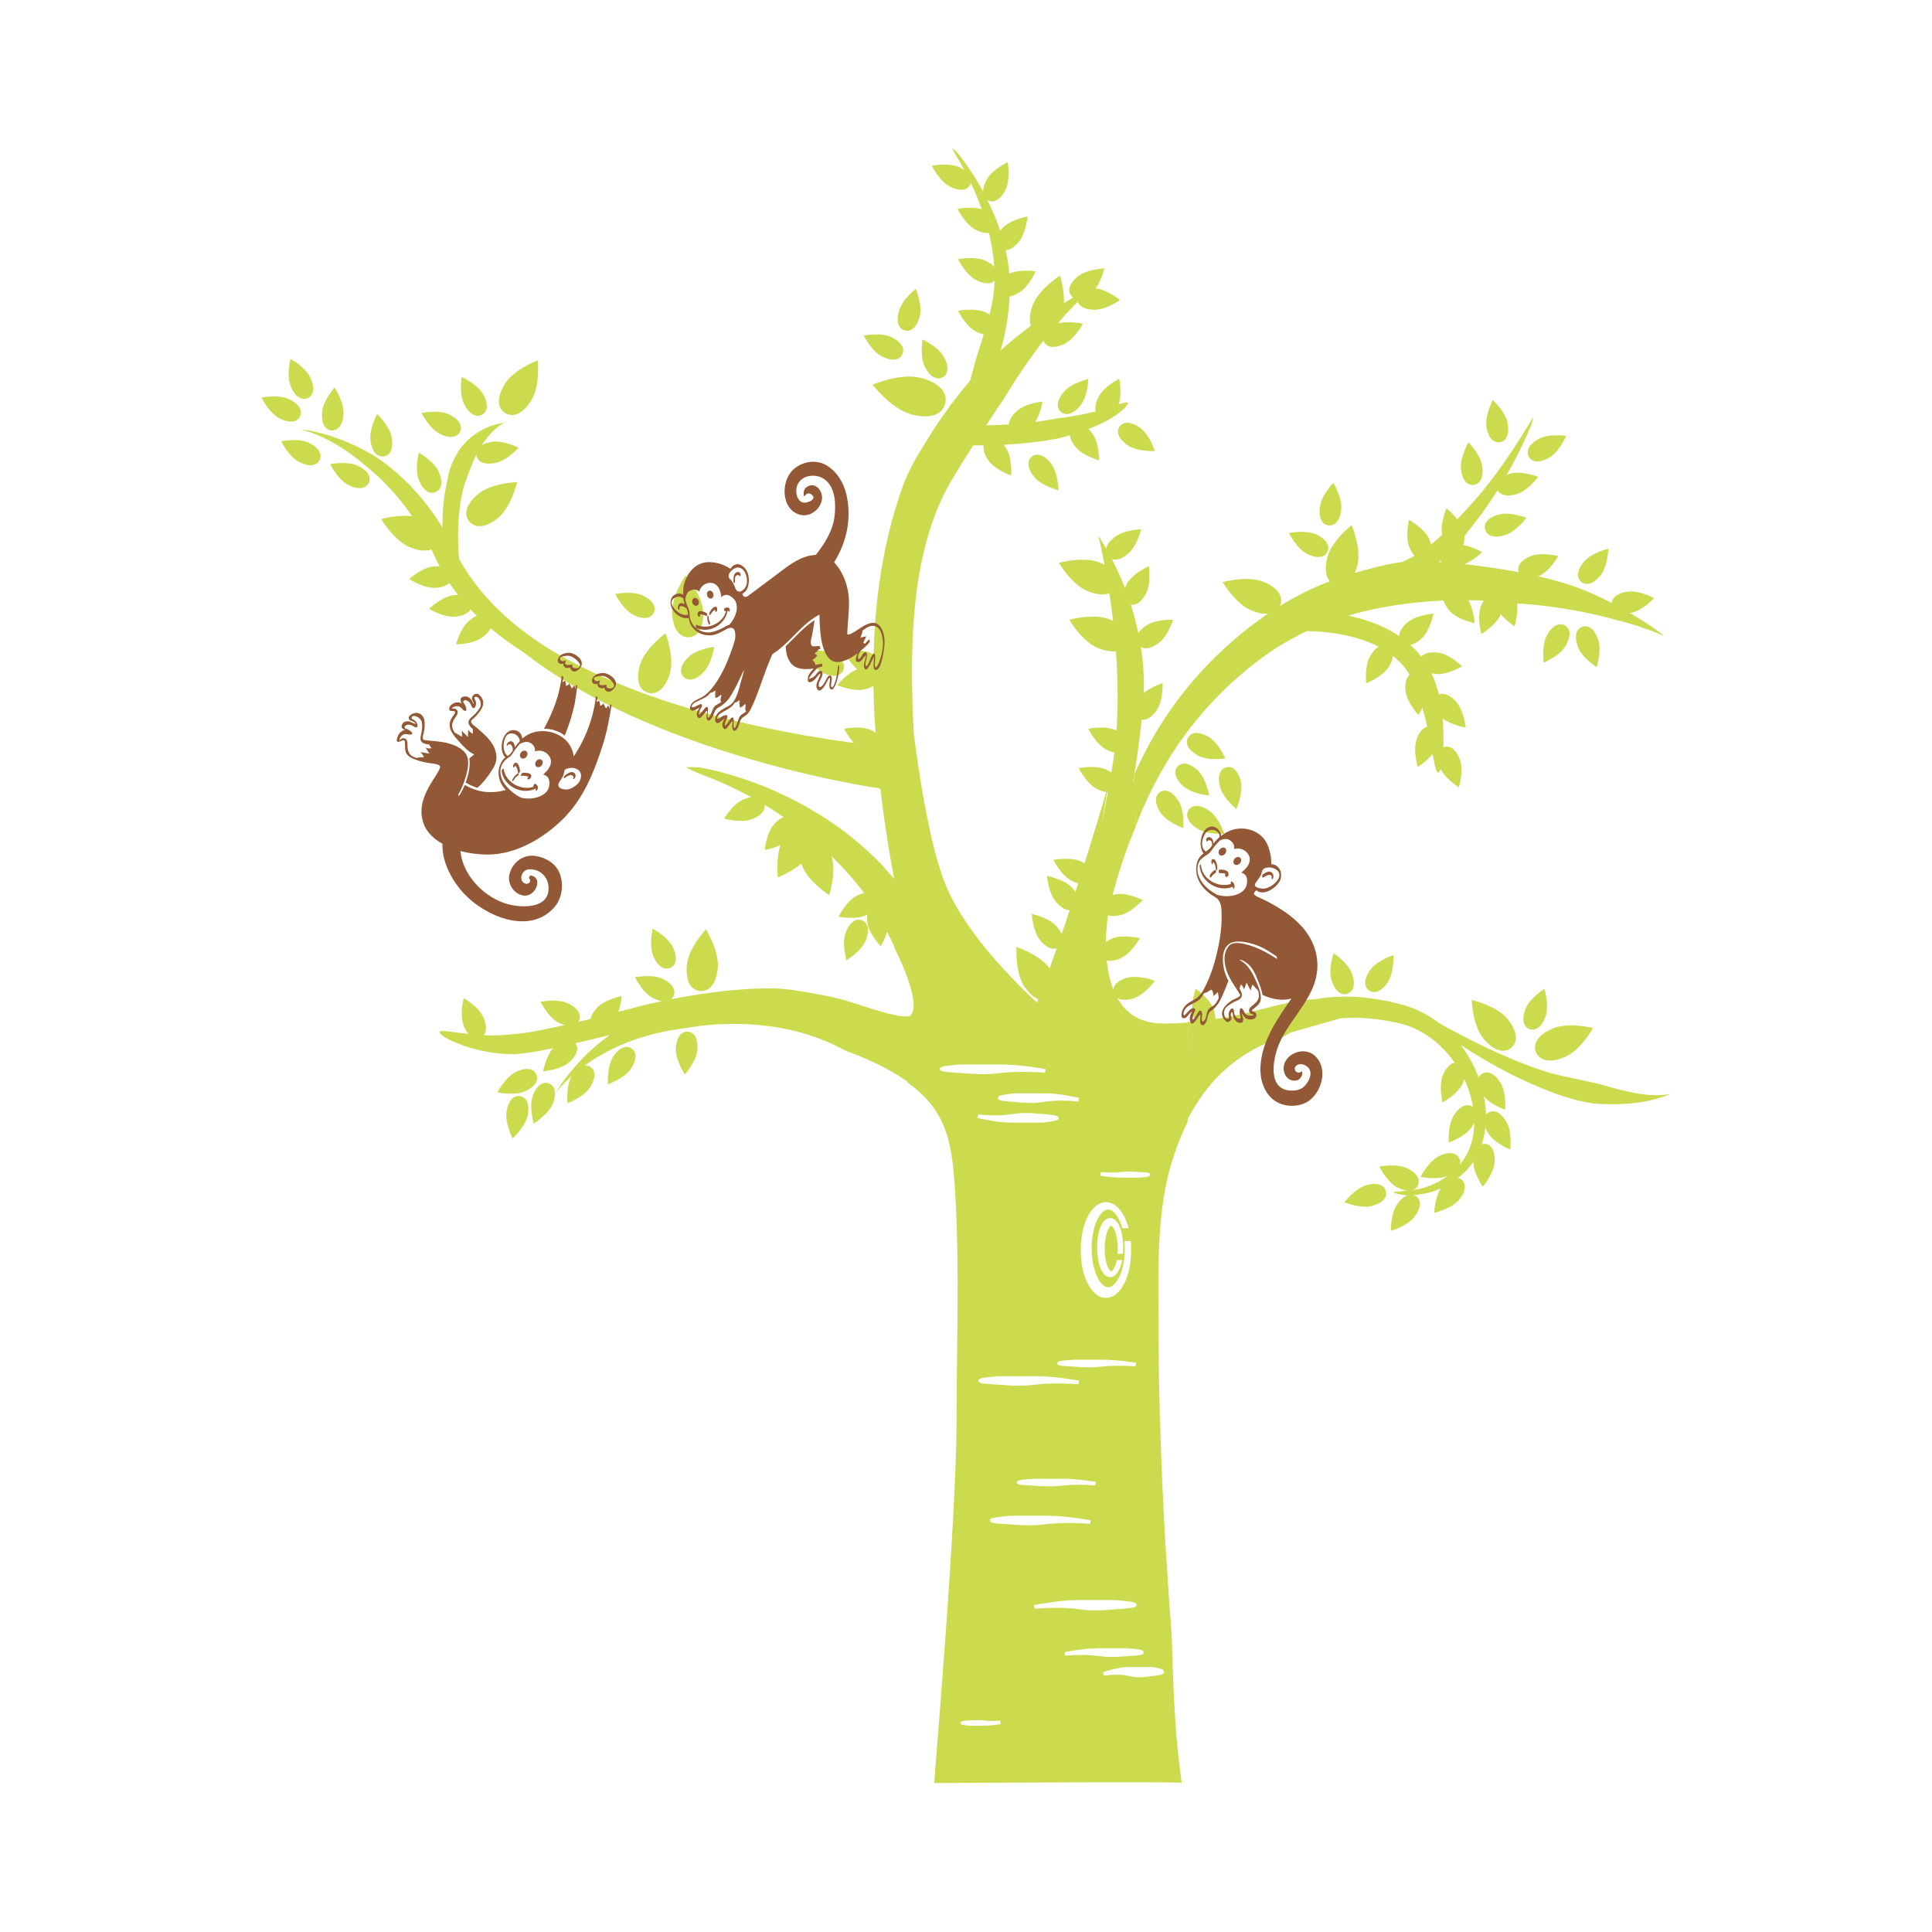 <?xml version="1.0" encoding="UTF-8"?> <svg xmlns="http://www.w3.org/2000/svg" xmlns:xlink="http://www.w3.org/1999/xlink" version="1.1" id="Layer_1" x="0px" y="0px" viewBox="0 0 1700.8 1700.8" style="enable-background:new 0 0 1700.8 1700.8;" xml:space="preserve"> <style type="text/css"> .layer1{fill:#CCDA4D;} .layer2{fill:#935835;} </style> <g> <path class="layer1" d="M810.8,332.7c17.7,4.7,23.6,13.9,21.2,22.8c-2.3,8.8-12,13.9-29.7,9.3c-17.7-4.7-34.2-26.2-34.2-26.2 S793.1,328,810.8,332.7"></path> <path class="layer1" d="M706,761.9c-5.1-14.2-1.6-22.5,5.5-25.1c7.1-2.6,15.1,1.6,20.2,15.8c5.1,14.2-1.7,35.5-1.7,35.5 S711.2,776,706,761.9"></path> <path class="layer1" d="M690.1,737.2c7.9-12.9,16.6-15.4,23-11.4c6.4,3.9,8.2,12.8,0.3,25.7c-7.8,12.9-28.7,20.9-28.7,20.9 S682.2,750.1,690.1,737.2"></path> <path class="layer1" d="M976.8,545.2c14,5.6,17.9,13.8,15.1,20.8c-2.8,7-11.3,10.2-25.3,4.5c-14-5.6-25.3-24.9-25.3-24.9 S962.8,539.6,976.8,545.2"></path> <path class="layer1" d="M1195,497.5c-3.8,14.6-11.4,19.5-18.7,17.6c-7.3-1.9-11.5-9.9-7.8-24.5c3.8-14.6,21.4-28.4,21.4-28.4 S1198.7,482.9,1195,497.5"></path> <path class="layer1" d="M1327,896.9c9.6,11.6,9.1,20.7,3.3,25.5c-5.8,4.8-14.8,3.5-24.4-8.1c-9.6-11.6-10.3-34-10.3-34 S1317.4,885.3,1327,896.9"></path> <path class="layer1" d="M934.7,278.1c-5.2,14.1-13.2,18.3-20.3,15.7c-7.1-2.6-10.5-11-5.3-25.1c5.2-14.1,24.1-26.1,24.1-26.1 S939.9,264,934.7,278.1"></path> <path class="layer1" d="M1111.9,512.1c14,5.6,17.9,13.8,15.1,20.8c-2.8,7-11.3,10.2-25.3,4.5c-14-5.6-25.3-24.9-25.3-24.9 S1097.9,506.4,1111.9,512.1"></path> <path class="layer1" d="M1377.7,930.5c-13.9,5.9-22.4,2.9-25.4-4c-3-6.9,0.7-15.2,14.6-21.1c13.8-5.9,35.5-0.4,35.5-0.4 S1391.6,924.5,1377.7,930.5"></path> <path class="layer1" d="M371.2,456.5c14,5.6,17.9,13.8,15,20.8c-2.8,7-11.3,10.2-25.3,4.5c-14-5.6-25.3-24.9-25.3-24.9 S357.2,450.8,371.2,456.5"></path> <path class="layer1" d="M467.8,352.3c-7.9,12.8-16.6,15.3-23.1,11.3c-6.4-4-8.1-12.8-0.2-25.7c7.9-12.8,28.9-20.7,28.9-20.7 S475.7,339.5,467.8,352.3"></path> <path class="layer1" d="M924.5,853.1c8.4,12.5,7.1,21.4,0.8,25.7c-6.2,4.2-15,2.1-23.5-10.4c-8.4-12.5-7-34.8-7-34.8 S916,840.6,924.5,853.1"></path> <path class="layer1" d="M619,538.5c0.8,15-4.9,22-12.4,22.5c-7.5,0.4-14-5.9-14.9-20.9c-0.9-15,11.8-33.5,11.8-33.5 S618.2,523.5,619,538.5"></path> <path class="layer1" d="M631.9,852.1c-1.4,15-8.2,21.1-15.7,20.3c-7.5-0.7-13-7.9-11.5-22.9c1.4-15,16.7-31.4,16.7-31.4 S633.3,837.1,631.9,852.1"></path> <path class="layer1" d="M967.7,495.1c14,5.6,17.9,13.8,15.1,20.8c-2.8,7-11.3,10.2-25.3,4.5c-14-5.6-25.3-24.9-25.3-24.9 S953.8,489.5,967.7,495.1"></path> <path class="layer1" d="M763.5,811.5c-1.1-10.4,2.6-15.4,7.8-16c5.2-0.5,9.9,3.6,11,14c1.1,10.4-7,23.6-7,23.6 S764.6,821.8,763.5,811.5"></path> <path class="layer1" d="M930.3,815.7c6.8,7.9,6.6,14.2,2.6,17.6c-4,3.4-10.2,2.6-17-5.3c-6.8-7.9-7.6-23.4-7.6-23.4 S923.5,807.7,930.3,815.7"></path> <path class="layer1" d="M1270.4,946c4.2-9.5,10-12,14.7-9.9c4.8,2.1,6.8,8,2.6,17.6c-4.2,9.5-17.8,16.9-17.8,16.9 S1266.2,955.5,1270.4,946"></path> <path class="layer1" d="M744.6,820.7c3.8-9.7,9.5-12.4,14.3-10.5c4.9,1.9,7.1,7.8,3.3,17.5c-3.8,9.7-17.1,17.7-17.1,17.7 S740.8,830.4,744.6,820.7"></path> <path class="layer1" d="M399.2,524c10.4-1.2,15.4,2.5,16,7.7c0.6,5.2-3.5,9.9-13.9,11.1c-10.4,1.2-23.6-6.8-23.6-6.8 S388.9,525.2,399.2,524"></path> <path class="layer1" d="M413.5,545.9c8.2-6.4,14.5-6,17.7-1.9c3.2,4.1,2.2,10.3-6,16.7c-8.2,6.4-23.7,6.6-23.7,6.6 S405.3,552.3,413.5,545.9"></path> <path class="layer1" d="M1267,1017.7c9.4-4.5,15.4-2.6,17.7,2.1c2.2,4.7-0.1,10.5-9.5,15c-9.4,4.5-24.6,1.2-24.6,1.2 S1257.6,1022.1,1267,1017.7"></path> <path class="layer1" d="M1190.3,857.5c3.4,9.9,0.8,15.6-4.1,17.3c-5,1.7-10.4-1.3-13.8-11.2c-3.4-9.9,1.6-24.5,1.6-24.5 S1186.9,847.6,1190.3,857.5"></path> <path class="layer1" d="M1360.5,895.1c-3.7,9.8-9.2,12.6-14.1,10.8c-4.9-1.8-7.2-7.6-3.6-17.4c3.7-9.8,16.8-18,16.8-18 S1364.1,885.4,1360.5,895.1"></path> <path class="layer1" d="M754.4,788.5c9.4-4.6,15.4-2.8,17.7,1.9c2.3,4.7,0,10.5-9.4,15.1c-9.4,4.6-24.5,1.5-24.5,1.5 S745,793.1,754.4,788.5"></path> <path class="layer1" d="M592.6,834.4c4.3,9.5,2.3,15.5-2.5,17.6c-4.8,2.1-10.5-0.3-14.8-9.8c-4.3-9.5-0.7-24.6-0.7-24.6 S588.4,824.9,592.6,834.4"></path> <path class="layer1" d="M681.8,725.2c7.2-7.6,13.4-8.1,17.2-4.5c3.8,3.6,3.7,9.8-3.4,17.4c-7.1,7.6-22.4,10.1-22.4,10.1 S674.6,732.8,681.8,725.2"></path> <path class="layer1" d="M944,781.7c7,7.8,6.9,14,3,17.5c-3.9,3.5-10.1,2.9-17.1-4.9c-7-7.8-8.2-23.2-8.2-23.2S937,774,944,781.7"></path> <path class="layer1" d="M1280,981.6c5.7-8.7,11.8-10.2,16.2-7.4c4.4,2.9,5.4,9.1-0.4,17.8c-5.7,8.7-20.4,13.8-20.4,13.8 S1274.2,990.3,1280,981.6"></path> <path class="layer1" d="M1304.8,963.1c-5.6-8.8-4.6-14.9-0.2-17.8c4.4-2.8,10.4-1.2,16.1,7.5c5.6,8.8,4.3,24.2,4.3,24.2 S1310.4,971.8,1304.8,963.1"></path> <path class="layer1" d="M1296.9,1021.6c0.5-10.4,4.9-14.8,10.1-14.6c5.2,0.2,9.2,5,8.8,15.4c-0.5,10.4-10.4,22.3-10.4,22.3 S1296.5,1032,1296.9,1021.6"></path> <path class="layer1" d="M382.1,498.6c10.4-0.7,15.3,3.2,15.7,8.4c0.4,5.2-3.9,9.8-14.3,10.5c-10.4,0.7-23.3-7.8-23.3-7.8 S371.7,499.4,382.1,498.6"></path> <path class="layer1" d="M1203,1043.3c10.1-2.7,15.6,0.2,17,5.2c1.4,5.1-2,10.3-12,13.1c-10.1,2.7-24.4-3.2-24.4-3.2 S1192.9,1046,1203,1043.3"></path> <path class="layer1" d="M1230.2,1059.8c6.2-8.4,12.3-9.6,16.5-6.6c4.2,3.1,4.9,9.3-1.3,17.7c-6.2,8.4-21,12.7-21,12.7 S1224.1,1068.2,1230.2,1059.8"></path> <path class="layer1" d="M1238.8,1028.5c9.4,4.6,11.6,10.4,9.4,15.1c-2.3,4.7-8.3,6.5-17.7,1.9c-9.4-4.6-16.2-18.5-16.2-18.5 S1229.4,1023.9,1238.8,1028.5"></path> <path class="layer1" d="M1309.8,997.2c-5.3-9-4-15.1,0.5-17.8c4.5-2.6,10.5-0.8,15.8,8.2c5.3,9,3.4,24.4,3.4,24.4 S1315.1,1006.2,1309.8,997.2"></path> <path class="layer1" d="M1269.8,1044.2c6.7-8,12.9-8.9,16.9-5.6c4,3.3,4.3,9.6-2.3,17.6c-6.7,8-21.8,11.5-21.8,11.5 S1263.1,1052.2,1269.8,1044.2"></path> <path class="layer1" d="M344.9,385.5c1.6,10.3-1.8,15.5-7,16.3c-5.2,0.8-10.1-3.1-11.7-13.4c-1.6-10.3,5.8-23.9,5.8-23.9 S343.3,375.2,344.9,385.5"></path> <path class="layer1" d="M951.9,758.5c9.4,4.6,11.6,10.4,9.4,15.1c-2.3,4.7-8.3,6.5-17.7,1.9c-9.4-4.6-16.2-18.5-16.2-18.5 S942.5,754,951.9,758.5"></path> <path class="layer1" d="M619.1,592.1c-7.4,7.3-13.7,7.6-17.3,3.8c-3.7-3.7-3.4-10,4.1-17.3c7.4-7.3,22.8-9.2,22.8-9.2 S626.5,584.8,619.1,592.1"></path> <path class="layer1" d="M784.9,296.9c9.4,4.6,11.6,10.4,9.4,15.1c-2.3,4.7-8.3,6.5-17.7,1.9c-9.4-4.6-16.2-18.5-16.2-18.5 S775.6,292.3,784.9,296.9"></path> <path class="layer1" d="M446,978.1c1.9-10.3,6.8-14.1,12-13.1c5.1,0.9,8.5,6.2,6.6,16.5c-1.9,10.3-13.3,20.7-13.3,20.7 S444.1,988.3,446,978.1"></path> <path class="layer1" d="M1021.5,715.1c-5.7-8.8-4.6-14.9-0.3-17.8c4.4-2.8,10.4-1.3,16.1,7.5c5.7,8.8,4.4,24.2,4.4,24.2 S1027.2,723.9,1021.5,715.1"></path> <path class="layer1" d="M745.5,881.1c-14.1-4.3-37.7-8-45.4-9.2c-0.2,0-0.4-0.1-0.6-0.1c-1.3-0.2-2-0.3-2-0.3l0,0 c-6-0.8-11.9-1.3-17.7-1.4c-55.6-0.5-117.3,15.9-117.3,15.9c-14.3,3.8-33.2,8.7-51.2,13.1c-18.1,4.3-35.3,8-45.9,9.7 c-8.1,1.3-13.1,1.5-13.1,1.5c0,0-11.6,1.6-23.2,1.1c-11.6-0.2-22.9-2.3-22-1.8c-9.6-1.2-17.5-2.6-19.6-1.7 c-1.1,0.4-0.8,1.6,1.7,3.6c2.5,1.9,7.2,4.6,15,7.5c9.1,3.7,20.7,6.5,30.2,7.8c9.5,1.3,16.6,1.3,16.6,1.3c0-0.1,6.6-0.1,17.2-1.8 c16.4-2.6,43.8-9,68.6-15.2c-4.3,3.1-8.2,6.2-11.4,8.9c-6.8,5.8-10.7,9.8-9.9,9.1c-14.5,14.3-23.5,28.2-25.3,31 c-0.9,1.5,0.1,0.2,4.2-4.2c4.1-4.3,11.4-11.8,24.4-20.8c7.7-5.2,16.7-10.2,25.9-14.3c9.2-4.1,18.6-7.3,27.1-9.6 c16.9-4.6,29.7-5.8,29.6-5.8c0,0.1,10.5-2.2,27.7-3.5l4.2-0.2c3.4-0.2,6.9-0.3,10.5-0.3c7.1-0.1,14.5,0.2,22.2,0.8 c15.2,1.3,31.4,4.1,47.3,9.3c10.1,3.3,20.2,7.5,29.7,12.9c24.8,9.2,43,18.4,56.5,28.3l0.6-58.1C790.6,896.6,762,886.1,745.5,881.1"></path> <path class="layer1" d="M778.6,763.7c-8.9-9.4-19.2-19-30.4-27.8c-11.9-9.5-24.8-18-37.5-25.2c-12.7-7.2-25.1-13-35.9-17.5 c-16.1-6.6-30.1-10.8-40.2-13.5c-10.1-2.6-16.2-3.7-16.8-3.8c-0.8-0.1-2.5-0.3-2.8-0.3c-9.5-0.6-11.4-0.4-10.1,0.5 c1.3,0.8,5.7,2.7,9.3,4.3c1,0.5,1.3,0.6,2.1,0.9c0.5,0.2,6.3,2.2,15.7,6.2c9.3,4,22.2,10,36.6,18.4c9.9,5.7,21,12.9,32.1,21.1 c11.1,8.3,22.2,17.7,32.2,27.6c10.1,9.9,19.1,20.1,26.5,29.8c0.5,0.6,0.9,1.2,1.4,1.8L778.6,763.7z"></path> <path class="layer1" d="M1045.5,987.5v-87.3c-6.8,0.5-14,0.8-21.7,0.8c-58,0-51.2-75.7-48.4-95.6c3.7-17.1,8.5-34.9,14.8-52.9 c2.9-8.2,6.1-16.4,9.6-24.6v-44.5c-0.8,1.6-1.6,3.2-2.3,4.8c3.2-18.3,6.3-40.4,8.7-66.1c6.3-70.2-25-127.4-35.5-144.3l-0.6-1.1 c-3.1-5.4-3.3-4.8-2.7-2.8c0,0,27.9,111.3,11.1,205.2c-16.9,93.9-2.1,8.5-3.2,12.7c-5.7,21.7-33.6,110.5-41.5,133 c-3.9,11.2-7.9,22.5-12,33.8l-8.5,23.1l-0.5,0.8l-2.7-2.5l-6.5-6.2c-4.3-4.2-8.6-8.4-12.7-12.8c-8.3-8.7-16.4-17.7-24-27 c-15-18.7-28.7-38.8-36.7-60.9c-6.6-18.4-10.9-38.1-14.8-57.6c-3.8-19.6-6.9-39.3-9.6-59l-1.4-10.7c-1.4-26.4-2-53.2-1.1-79.3 c1-27.4,3.7-54.2,9.4-78.6c5.6-24.3,13.9-46,23.8-63.1l8.1-13.5l2.3-3.8c3.4-5.4,6.7-10.5,9.8-15.4c4.8,0.1,10.8,0,17.7-0.2 c6.2-0.2,14.5-0.6,22.4-1.3c7.9-0.6,15.4-1.6,20.1-2.2c8.9-1.3,14.2-2.4,14.2-2.3c0,0,12.5-3,24.3-7.4c11.9-4.2,22.7-10.2,21.7-9.9 c9-5.2,15.3-11.2,15.7-13.5c0.2-1.2-0.9-1.5-3.9-0.6c-3,0.8-7.8,2.6-15.2,5c-8.8,2.6-19.6,5.1-28.3,6.5c-8.7,1.5-15.2,2.2-15.2,2.2 c0,0-5.9,1.2-15.6,2.6c-4.7,0.7-11.8,1.5-19.3,2.1c-7.5,0.6-15.3,1-21.3,1.2c-2,0-3.9,0.1-5.8,0.1l6-9.2l4.9-7.4l4.3-6.2 c0,0,12.4-20.8,26.4-40c7-9.6,14.4-18.9,20-25.4c5.6-6.5,9.3-10.4,8.5-9.7c6.7-7.2,13.1-13.5,18.4-18c5.3-4.5,9.4-7.3,10.8-8.2 c0.2-0.1,0.3-0.2,0.4-0.3c0.1-0.1,0.1-0.1,0.1-0.1c0-0.1-0.4,0.1-1.2,0.4c-1,0.4-2.5,1.1-4.8,2.2c-5.4,2.7-14.8,7.5-28.4,16.3 c-8.1,5.1-17,11.2-25.5,17.5c-8.5,6.4-16.7,13-23.9,19.2c-1.2,1-2.3,2-3.4,3c2.6-8.3,4.9-18.6,6.4-30.2c0.9-6.5,1.5-13.3,1.7-20.5 c0.3-7.1,0-14.6-0.9-21.9c-1.8-14.6-5.8-29.1-10.9-42.1c-5.1-13.1-11.2-24.7-16.9-34.4c-8.9-14.7-16.5-23.8-16.8-24.3l-1-1 c-6.6-6.7-3.3-2.1-1.6,1.5c0.3,0.5,0.3,0.6,0.6,1c0.3,0.5,6.7,10.4,13.8,25.6c4.7,10.1,9.6,22.1,13.3,35.1c3.7,13,6.3,27,6.9,40.6 c0.4,6.8,0.1,13.3-0.6,19.8c-0.8,6.4-2,12.6-3.5,18.4c-3,11.6-6.4,21.7-8.8,29.5l-4.1,13c0,0-1.8,7.4-4.3,16.3 c-3.3,4-7.9,9.5-13.2,16.4l-2.4,3.1l-3.7,5c-2.5,3.4-5,7-7.6,10.7c-4,5.9-8.1,12.3-12.2,19c-2.3,3.7-4.7,7.6-7,11.5 c-1.4,2.4-3.1,5.3-4.6,8.2c-1.5,2.9-3,5.9-4.4,8.9c-2.7,6-5.1,12.3-7.2,18.8c-0.6,1.7-1,3.5-1.6,5.2c-1.8,5.5-3.5,11-5,16.7 c-6.3,23.6-10.8,48.5-13.4,73.9c-2.6,25.4-3.3,51.1-2.8,76.2c0.2,8.5,0.5,16.8,0.9,25.1l1.7,18.1l0.5,5.1c-0.1,0-0.3,0-0.4,0 c0,0,0,0,0,0c0,12.1,0.3,25.5,2,37.6c0.5,0.1,0.9,0.1,1.4,0.2c2.1,18.1,4.5,35.3,7.1,50.9c1.7,10.6,3.4,20,5,28.1 c-2.3-2.6-4.8-5.3-7.3-8.1c-0.6-0.6-1.2-1.2-1.8-1.9l-17.8,22.6c6.7,9,11.8,17.6,15.5,24.3c4,7.2,6.8,13.2,8.8,17.2l3,6.2l-0.3,0.3 c0,0,24.9,48.2,14.4,59.6c-0.6,0.6-1.5,1-2.6,1.2v58.1c36.6,26.1,39.3,56.7,41.9,99.5c3.9,63.1,0.9,147.3,1.1,193.2 c0.4,91.7-20.3,324.9-19.6,323.9c0,0,217-1.5,217.5-0.2c1.1,3.2-1.1-6.2-4.1-38.1c-1.6-18.8-2.8-41.7-3.4-59.9l-1-31.6l-2.2-29.4 l-2.8-42.8c-1.1-17.9-2.2-37.1-3.1-57.3c-1.7-40.4-3.4-84.9-3.4-131.7c0.1-46.7-3.2-104.7,10.5-152.2 C1034.8,1012,1039.8,999.1,1045.5,987.5z M969.2,1031.9c0,0,4.2,0.3,9.1,0.3c2.8,0,5.2-0.1,7.3-0.3c3.5-0.3,5.6-0.5,8.3-0.5 c2.6,0,5.9,0.2,11.9,0.5c3.9,0.2,6.6,0.4,6.6,2.2c0,1.7-2.5,2-5.6,2.3c-1.9,0.2-3.9,0.3-3.9,0.3l-0.1,0H987c-8.2,0-18-1.6-18.4-1.7 L969.2,1031.9z M871,1212.2c4-0.4,7.9-0.7,8.1-0.7l0.1,0H912c17,0,37.3,3.8,38.1,4l-0.7,3.1c-0.1,0-8.9-0.7-19.1-0.7 c-5.9,0-11.2,0.2-15.5,0.7c-7.3,0.8-11.6,1.3-17.2,1.3c-5.5,0-12.2-0.4-24.7-1.3c-9.3-0.6-11.6-1.2-11.6-3.1 C861.2,1213.7,863.3,1213.1,871,1212.2z M860.4,984.2l0.9-3.1c0.1,0,7.1,0.8,15.2,0.8c4.7,0,8.8-0.3,12.2-0.8 c5.8-0.8,9.4-1.3,13.9-1.3c4.4,0,9.8,0.4,19.8,1.3c6.6,0.6,9.6,1.2,9.6,3.1c0,1.8-2.7,2.5-8.1,3.3c-3.2,0.5-6.4,0.8-6.5,0.8l-0.1,0 H891C877.3,988.3,861,984.4,860.4,984.2z M903.3,1302.3c3.1-0.3,6.2-0.5,6.3-0.5l0.1,0h25.4c13.2,0,29,2.6,29.6,2.7l-0.6,3.1 c-0.1,0-6.9-0.5-14.8-0.5c-4.6,0-8.6,0.1-12,0.5c-5.7,0.6-9.1,0.9-13.4,0.9c-4.2,0-9.5-0.3-19.2-0.9c-6.9-0.4-9.5-0.8-9.5-2.6 C895.3,1303.2,897.7,1302.8,903.3,1302.3z M959.4,1203.7c-4.2,0-9.5-0.3-19.2-0.9c-6.9-0.4-9.4-0.7-9.4-2.6c0-1.8,2.4-2.2,8-2.7 c3.1-0.3,6.2-0.5,6.3-0.5l0.1,0h25.4c13.2,0,28.9,2.6,29.6,2.7l-0.6,3.1c-0.1,0-6.9-0.5-14.8-0.5c-4.6,0-8.6,0.1-12,0.5 C967.1,1203.3,963.7,1203.7,959.4,1203.7z M957.4,1071.2c4.2-8.3,9.9-12.9,16.2-12.9c8.2,0,15.4,7.8,19.4,21l0.6,1.9h-5.7l-0.3-1.2 c-2.8-9.2-7.5-15.2-12-15.2c-6.9,0-14.6,14-14.6,34.2c0,20.1,7.7,34.2,14.6,34.2c6.9,0,14.6-14,14.6-34.2c0-1.6-0.1-3.2-0.2-4.8 l-0.1-1.7h5.6l0.1,1.5c0.2,2.1,0.2,4.3,0.2,6.5c0,11-2.1,21.4-6,29.2c-4.1,8.3-9.9,12.9-16.2,12.9c-6.3,0-12-4.6-16.2-12.9 c-3.9-7.8-6-18.2-6-29.2C951.3,1089.4,953.5,1079.1,957.4,1071.2z M981.8,1084.4c-1.6-4.3-3.2-5.2-3.6-5.2c-0.3,0-2,0.9-3.5,5.2 c-1.4,4-2.2,9.2-2.2,14.8c0,5.6,0.8,10.9,2.2,14.9c1.6,4.3,3.2,5.1,3.5,5.1c0.7,0,3.1-2,4.6-8.6l0.3-1.3h4.8l-0.4,1.8 c-1.2,4.9-4,13.2-10.2,13.2c-7.6,0-11.5-13.1-11.5-26c0-12.9,3.9-26,11.5-26c7.6,0,11.5,13.1,11.5,26c0,1.3,0,2.6-0.1,3.9l-0.1,1.5 h-4.8l0.1-1.6c0.1-1,0.1-1.9,0.1-2.9C984,1093.6,983.2,1088.3,981.8,1084.4z M950,966.6l-0.9,3.1c-0.1,0-7.1-0.8-15.2-0.8 c-4.7,0-8.8,0.3-12.2,0.8c-5.9,0.8-9.4,1.3-13.9,1.3c-4.4,0-9.8-0.4-19.8-1.3c-6.6-0.6-9.6-1.2-9.6-3.1c0-1.8,2.7-2.6,8.1-3.3 c3.2-0.5,6.4-0.8,6.5-0.8l0.1,0h26.2C933,962.4,949.3,966.4,950,966.6z M839.5,944.2c-9.7-0.6-12.1-1.2-12.1-3.1 c0-1.8,2.1-2.4,10.2-3.3c4.2-0.5,8.4-0.7,8.5-0.7l0.1,0h34.4c17.8,0,39.1,3.9,40,4.1l-0.7,3.1c-0.1,0-9.4-0.7-20.1-0.7 c-6.3,0-11.7,0.2-16.3,0.7c-7.6,0.9-12.2,1.3-18,1.3C859.7,945.6,852.6,945.1,839.5,944.2z M866.3,1519.2h-12.6l-0.1,0 c-0.1,0-1.6-0.1-3.1-0.3c-2.6-0.2-4.9-0.5-4.9-2.1c0-1.7,2.4-1.9,5.6-2.1c4.8-0.3,7.4-0.4,9.5-0.4c2.2,0,3.9,0.2,6.7,0.4 c1.6,0.2,3.6,0.3,5.8,0.3c3.8,0,7.2-0.3,7.2-0.3l0.6,3.1C880.7,1517.9,872.9,1519.2,866.3,1519.2z M883,1341.6 c-9.3-0.6-11.6-1.2-11.6-3.1c0-1.7,2.1-2.4,9.8-3.3c4-0.4,7.9-0.7,8.1-0.8l0.1,0h32.8c17,0,37.3,3.8,38.1,4l-0.7,3.1 c-0.1,0-8.9-0.8-19.1-0.8c-5.9,0-11.1,0.3-15.5,0.7c-7.3,0.8-11.7,1.3-17.2,1.3C902.3,1342.9,895.5,1342.5,883,1341.6z M911,1416.2 l-0.8-3.1c0.9-0.2,21.5-4.5,38.8-4.5h33.3l0.1,0c0.1,0,4.2,0.3,8.3,0.8c7.7,0.9,9.9,1.7,9.9,3.5c0,1.9-2.6,2.6-11.8,3.3 c-12.7,1-19.6,1.5-25.1,1.5c-5.7,0-10.1-0.5-17.5-1.5c-4.4-0.5-9.7-0.8-15.7-0.8C920,1415.4,911.1,1416.2,911,1416.2z M952.7,1456.9c-8,0-15,0.6-15.1,0.6l-0.4-3.1c0.2,0,16.5-3.4,29.8-3.4h25.7h0.1c0,0,3.2,0.3,6.3,0.6c1.9,0.2,3.4,0.5,4.5,0.7 c1.3,0.3,3.1,0.7,3.1,2.4c0,1.7-1.8,2-2.9,2.2c-1.3,0.3-3.3,0.5-6.1,0.7c-9.8,0.7-15.1,1.1-19.4,1.1c-4.3,0-7.6-0.4-13.4-1.1 C961.5,1457.2,957.4,1456.9,952.7,1456.9z M1024.7,1471.8c0,2-2.3,2.7-7.1,3.3c-7.5,1-11.6,1.5-14.9,1.5c-3.3,0-6-0.5-10.4-1.5 c-2.6-0.5-5.7-0.8-9.2-0.8c-6.1,0-11.3,0.8-11.4,0.8l-0.6-3.1c0.5-0.2,12.7-4.5,23-4.5h19.7l0.1,0c0.1,0,2.5,0.3,4.9,0.8 C1022.7,1469.2,1024.7,1469.9,1024.7,1471.8z"></path> <path class="layer1" d="M1467.5,963.5c-2.9,0.5-8.2,0.9-16.1,0.4c-9.3-0.8-20.4-3.2-29-5.5c-8.6-2.3-14.8-4.3-14.8-4.2l-15.5-3.4 l-12.1-2.6c-4.4-0.9-9.2-2-14.2-3.4c-10.1-2.7-20.9-6.8-31.9-11.3c-22-9-44.3-20.3-60.8-29.3c-2.3-1.2-4.4-2.4-6.4-3.6 c-8.9-6.8-19.2-12.3-30.4-15.6c-12.1-3.4-24.3-5.8-37.1-7c-12.7-1.1-25.9-0.9-39.1,1.3c-0.4,0-0.8,0.1-1.1,0.2 c-34.2,1.4-61.9,17-113.7,20.2l-0.7,87.3c20.2-39.9,49-62.6,84.6-74.1c2.5-0.8,4.5-2.7,6.8-3.9l44.3-12.6c5-0.4,10-0.5,15-0.4 c11.6,0.3,23.3,1.9,34.7,4.4c10.7,2.2,20.7,6.9,29.4,13.3c17.5,12.8,29.9,32,35.4,52c2.7,10,3.7,20.3,2.6,30.1 c-1.1,9.8-4.5,19-10,26.5c-2.3,3.2-4.9,6-7.7,8.5c-2.7,2.5-5.5,4.6-8.3,6.5c-5.6,3.7-11,6-15.7,7.6c-4.7,1.5-8.6,2.2-11.4,2.6 c-2.8,0.4-4.4,0.5-4.7,0.5l-2.7,0.3c-4.5,0.6-7.3,0.6-8.7,0.8c-1.4,0.1-1.6,0.4-0.9,0.8c1.4,0.9,6.2,1.9,10.2,2.3 c1.2,0.1,1.5,0.1,2.4,0.1c0.3,0,2.1,0,5-0.2c3-0.3,7.2-0.8,12.4-2.1c5.1-1.3,11.2-3.5,17.6-7.2c3.2-1.8,6.4-4,9.6-6.6 c3.2-2.5,6.4-5.5,9.2-9.1c6.8-8.2,11.3-18.6,13.2-29.5c2-11,1.5-22.4-0.8-33.7c-3.2-15.4-10-30.6-20.1-43.9 c13.1,8.5,28.2,17.6,43.5,25.3c11,5.6,22,10.4,32.1,14.4c5.1,2.1,9.9,3.9,14.4,5.3c4.4,1.5,8.5,2.6,12.1,3.5 c8.7,2.2,14.2,2.8,14.1,2.9c0,0,12.8,1.2,25.4,0.5c6.3-0.3,12.5-0.9,16.9-1.6c4.5-0.7,7.2-1.3,6.7-1.3c10.1-2.1,17.8-5.2,19.3-6 C1471.1,962.6,1470.4,963,1467.5,963.5"></path> <path class="layer1" d="M1376.5,513.2c-46.8-14-104.4-18.5-110-18.5c2.6-1.8,6.5-5.2,6.5-5.2c0,0,5-4.3,11.7-12.2 c3.5-4.1,7.7-9.5,12.4-15.5c4.7-6,9.7-12.7,14.4-19.7c9.6-14.1,18.2-29.4,24.2-41.3c7.8-15.3,12.1-26.3,12.4-26.8 c0.1-0.4,0.4-1.2,0.4-1.3c1.3-4.6,1.5-5.5,0.9-4.9c-0.6,0.5-24.6,43.4-54,75.8c-32.4,35.9-42,42.3-61,51.2 c-13.2,1.2-50.7,10.6-77.2,22.5c-29.9,13.4-58.3,33.4-83.1,57c-24.9,23.5-46.4,51.4-62.6,81.2c-4.9,8.9-9.3,18-13.3,27.1 c0.5,14.1,1.1,29.5,1.7,44.4c7.7-20,17.2-39.8,28.8-58.6c16.4-26.6,37-51.1,60.3-71.6c11.7-10.3,23.9-19.7,36.5-27.6 c8.2-5.1,16.6-9.6,25-13.6c4.6,0.1,10.4,0.3,17.1,1c14.6,1.5,34,5.6,49.4,14.6c7.7,4.4,14.2,9.9,18.9,15.7 c4.8,5.8,7.9,11.7,9.8,16.4c1.5,3.5,2.3,6.6,3,8.9l1,3.5c0,0,3.9,11.2,6.5,22.8c2.7,11.4,4.3,23,4.4,22c1.8,9.6,3.1,17.6,4.8,19.3 c1.5,1.8,4.2-2.9,5-19.3c0.7-9.7,0.3-21.4-0.7-30.8c-1-9.3-2.4-16.2-2.4-16.2l-1.2-4.4l-1.5-5.1c-0.7-2.1-1.5-4.5-2.6-7.1 c-2.6-6.3-6.7-14.1-13-21.5c-6.2-7.4-14.6-14.3-23.8-19.5c-12.4-7.1-26-11.3-38.4-13.9c18.9-5.6,37.4-8.9,54.8-11 c24.2-2.8,46.4-3.1,65-2.2l7.2,0.4l5.5,0.4l8.7,0.8l7.4,0.8c0,0,6,0.3,14.9,1.2c8.9,0.8,20.8,2.3,32.6,4.4 c11.7,2,23.3,4.6,31.7,6.8c8.4,2.1,13.5,3.6,12.6,3.2c9.5,2.6,18.1,5.4,24.6,7.8c6.6,2.4,11.1,4.4,12.6,5 C1466.4,559.9,1421.6,526.7,1376.5,513.2"></path> <path class="layer1" d="M746.8,653.4c-24.1-3.3-50.6-7.8-78.4-13.9c-27.8-6.1-56.8-13.7-85.7-23.4c-28.8-9.7-57.5-21.5-84-36 c-26.5-14.4-50.5-32.3-69-52.7c-9.3-10.2-17.2-20.9-23.6-31.9c-0.7-1.2-1.4-2.5-2-3.7c-0.4-4.3-0.7-9.4-0.8-15.1 c-0.1-6.1-0.1-14.1,0.6-21.6c0.6-7.5,1.6-14.5,2.5-18.8c1.6-8.1,3.6-12.6,3.6-12.6c0,0,0.8-2.8,2.3-6.7c1.5-3.9,3.4-9,5.7-14 c0.5-1.1,1-2.2,1.6-3.3c0.8-1.5,1.5-2.9,2.3-4.3c1.2-2.1,2.4-3.9,3.5-5.5c2.4-3.3,4.1-5.2,3.7-5c3-3.6,6.3-6.7,9-8.9 c2.7-2.2,4.9-3.4,5.6-3.8c0,0,0,0,0,0c0.2-0.1,0.3-0.1,0.2-0.1c0.1,0,0,0-0.3,0c-0.4,0.1-1.4,0.3-2.9,0.6c-2.9,0.7-8.3,1.5-16,5.6 c-4.5,2.3-9.3,5.7-13.4,9.6c-4.1,3.9-7.4,8.5-9.7,12.8c-0.1,0.3-0.3,0.5-0.4,0.8c-2.5,4.2-4,8.1-4.9,10.9c-1,2.9-1.4,4.7-1.4,4.7 c0,0-0.3,1.3-0.6,3.5c-0.7,2.9-1.6,7.1-2.5,12.3c-0.8,4.4-1.8,13.5-2,19c-0.2,4.6-0.3,8.9-0.3,12.6c-0.7-1.1-1.3-2.2-1.9-3.2 c-13.7-21.7-29.8-38.6-44.8-50.4l-2.6-2l-1.3-1l-2.4-1.8l-3.9-2.7l-3.3-2.2c0,0-2.7-1.7-6.9-3.9c-4.2-2.3-9.8-5.1-15.5-7.5 c-11.4-5-23-8.2-22-7.8c-9.7-2.7-17.8-3.9-19.5-3.9c-0.8,0,0,0.1,2.8,0.9c2.9,0.8,7.8,2.3,15.1,5.6c8.5,3.9,18.3,9.7,25.4,15 c7.2,5.2,12.1,9.6,12.1,9.6c0,0,4.4,3.3,10.9,9.3l1.8,1.6c1.7,1.6,3.5,3.3,5.2,5.1c3.5,3.5,7,7.4,10.5,11.4 c6.9,8.2,13.7,17.4,20,27.8c3.2,5.2,6.2,10.6,9.1,16.2c1.4,2.8,2.8,5.7,4.2,8.7c1.3,2.8,2.9,6.3,4.6,9.5 c6.7,12.9,15.5,25.2,25.9,36.4c13.8,14.8,30,27.6,47.6,38.8c6,4.7,12.2,9.3,18.8,13.8c36.1,24.8,80.4,46.1,129.8,63.9 c32.1,11.5,66.4,21.6,102.2,30c9,2.1,18,4.1,27.2,5.9l13.8,2.7l7,1.3l7.7,1.3c2.4,0.4,4.8,0.8,7.2,1.1c-1.4-12.2-1.2-25.6-0.9-37.7 C768,655.6,753.7,654.3,746.8,653.4"></path> <path class="layer1" d="M589.7,592.8c-4.3,14.4-12.1,19.1-19.3,17c-7.2-2.1-11.2-10.3-6.9-24.7c4.3-14.4,22.4-27.6,22.4-27.6 S594,578.4,589.7,592.8"></path> <path class="layer1" d="M438.6,455.8c-11.7,9.6-20.7,9.1-25.5,3.2c-4.8-5.8-3.5-14.8,8.1-24.3c11.6-9.6,34-10.3,34-10.3 S450.2,446.2,438.6,455.8"></path> <path class="layer1" d="M395.6,365c9.4,4.6,11.6,10.4,9.4,15.1c-2.3,4.7-8.3,6.5-17.7,1.9c-9.4-4.6-16.2-18.5-16.2-18.5 S386.3,360.4,395.6,365"></path> <path class="layer1" d="M1354.7,507.1c-9.6,4.1-15.5,2-17.6-2.8c-2-4.8,0.5-10.5,10.1-14.6c9.6-4.1,24.6-0.2,24.6-0.2 S1364.3,503,1354.7,507.1"></path> <path class="layer1" d="M867.9,229.7c9.4,4.6,11.6,10.4,9.4,15.1c-2.3,4.7-8.3,6.5-17.7,1.9c-9.4-4.6-16.2-18.5-16.2-18.5 S858.5,225.1,867.9,229.7"></path> <path class="layer1" d="M1435.4,539.6c-10.3,1.7-15.5-1.7-16.4-6.9c-0.8-5.2,3-10.1,13.3-11.8c10.3-1.7,23.9,5.6,23.9,5.6 S1445.7,537.9,1435.4,539.6"></path> <path class="layer1" d="M983.9,358c-4.5,9.4-10.3,11.7-15,9.5c-4.7-2.3-6.5-8.3-2-17.7c4.5-9.4,18.4-16.4,18.4-16.4 S988.4,348.7,983.9,358"></path> <path class="layer1" d="M907.7,375.9c-7.6,7.1-13.9,7.2-17.4,3.4c-3.6-3.8-3.1-10.1,4.5-17.2c7.6-7.1,23-8.6,23-8.6 S915.3,368.8,907.7,375.9"></path> <path class="layer1" d="M302.4,364.5c-0.7,10.4-5.3,14.7-10.5,14.4c-5.2-0.4-9.1-5.3-8.4-15.7c0.7-10.4,11-22,11-22 S303.1,354.1,302.4,364.5"></path> <path class="layer1" d="M435.9,407.6c-10.3,1.9-15.6-1.4-16.5-6.6c-0.9-5.1,2.8-10.1,13.1-12c10.3-1.9,24,5.2,24,5.2 S446.2,405.7,435.9,407.6"></path> <path class="layer1" d="M273.4,332.9c4.2,9.6,2.1,15.5-2.6,17.6c-4.8,2.1-10.5-0.4-14.7-10c-4.2-9.6-0.4-24.6-0.4-24.6 S269.2,323.3,273.4,332.9"></path> <path class="layer1" d="M425.5,347.4c5,9.2,3.5,15.2-1.1,17.7c-4.6,2.5-10.5,0.5-15.5-8.7c-5-9.2-2.5-24.5-2.5-24.5 S420.5,338.2,425.5,347.4"></path> <path class="layer1" d="M844.8,147.4c9.4,4.6,11.6,10.4,9.4,15.1c-2.3,4.7-8.3,6.5-17.7,1.9c-9.4-4.6-16.2-18.5-16.2-18.5 S835.4,142.8,844.8,147.4"></path> <path class="layer1" d="M946.4,392.9c-6.3-8.3-5.7-14.6-1.5-17.7c4.2-3.1,10.3-2,16.6,6.3c6.3,8.3,6.1,23.8,6.1,23.8 S952.7,401.2,946.4,392.9"></path> <path class="layer1" d="M1073.9,692.3c-2.4-10.1,0.6-15.6,5.7-16.8c5.1-1.2,10.3,2.3,12.7,12.4c2.4,10.1-3.9,24.3-3.9,24.3 S1076.4,702.4,1073.9,692.3"></path> <path class="layer1" d="M1303.8,533.5c3.9-9.7,9.5-12.4,14.3-10.5c4.9,1.9,7.1,7.8,3.2,17.5c-3.9,9.7-17.2,17.6-17.2,17.6 S1299.9,543.2,1303.8,533.5"></path> <path class="layer1" d="M566.1,524.4c9.4,4.6,11.6,10.4,9.4,15.1c-2.3,4.7-8.3,6.5-17.7,1.9c-9.4-4.6-16.2-18.5-16.2-18.5 S556.8,519.8,566.1,524.4"></path> <path class="layer1" d="M1159.2,470.7c9.4,4.6,11.6,10.4,9.4,15.1c-2.3,4.7-8.3,6.5-17.7,1.9c-9.4-4.6-16.2-18.5-16.2-18.5 S1149.8,466.2,1159.2,470.7"></path> <path class="layer1" d="M896.2,213.7c-7.1,7.7-13.3,8.2-17.1,4.7c-3.8-3.6-3.8-9.8,3.2-17.5c7.1-7.7,22.3-10.3,22.3-10.3 S903.2,206,896.2,213.7"></path> <path class="layer1" d="M867.5,185.4c9.4,4.6,11.6,10.4,9.4,15.1c-2.3,4.7-8.3,6.5-17.7,1.9c-9.4-4.6-16.2-18.5-16.2-18.5 S858.1,180.8,867.5,185.4"></path> <path class="layer1" d="M1276.1,537.7c-6.9-7.9-6.7-14.1-2.8-17.5c3.9-3.4,10.2-2.8,17,5.1c6.9,7.8,7.9,23.3,7.9,23.3 S1282.9,545.5,1276.1,537.7"></path> <path class="layer1" d="M831.1,314.5c4.9,9.2,3.3,15.3-1.4,17.7c-4.6,2.4-10.5,0.3-15.4-8.9c-4.8-9.2-2.2-24.5-2.2-24.5 S826.2,305.3,831.1,314.5"></path> <path class="layer1" d="M809.6,278.7c-2.6,10.1-7.9,13.5-13,12.2c-5.1-1.3-8-6.9-5.3-17c2.7-10.1,14.9-19.6,14.9-19.6 S812.3,268.6,809.6,278.7"></path> <path class="layer1" d="M885.1,167.3c-4.8,9.3-10.7,11.4-15.3,9.1c-4.6-2.4-6.3-8.4-1.5-17.7c4.8-9.3,18.8-15.9,18.8-15.9 S889.8,158.1,885.1,167.3"></path> <path class="layer1" d="M867.9,275.1c9.4,4.6,11.6,10.4,9.4,15.1c-2.3,4.7-8.3,6.5-17.7,1.9c-9.4-4.6-16.2-18.5-16.2-18.5 S858.5,270.5,867.9,275.1"></path> <path class="layer1" d="M1221.6,864.9c-5.9,8.6-12,10-16.3,7.1c-4.3-3-5.2-9.2,0.7-17.8c5.9-8.6,20.6-13.4,20.6-13.4 S1227.5,856.3,1221.6,864.9"></path> <path class="layer1" d="M1068.6,889c3.2,9.9,0.6,15.6-4.3,17.2c-5,1.6-10.4-1.5-13.7-11.4c-3.2-9.9,2-24.5,2-24.5 S1065.4,879.1,1068.6,889"></path> <path class="layer1" d="M960.7,258.1c-8,6.6-14.3,6.3-17.6,2.3c-3.3-4-2.5-10.2,5.6-16.9c8-6.6,23.5-7.2,23.5-7.2 S968.7,251.4,960.7,258.1"></path> <path class="layer1" d="M1283.3,498.2c-10.4,1.2-15.4-2.4-16.1-7.6c-0.6-5.2,3.5-9.9,13.8-11.2c10.4-1.2,23.7,6.7,23.7,6.7 S1293.7,497,1283.3,498.2"></path> <path class="layer1" d="M974.2,677.7c9.4,4.6,11.6,10.4,9.4,15.1c-2.3,4.7-8.3,6.5-17.7,1.9c-9.4-4.6-16.2-18.5-16.2-18.5 S964.8,673.1,974.2,677.7"></path> <path class="layer1" d="M1251.2,562.4c-7.8,6.9-14.1,6.8-17.5,2.9c-3.5-3.9-2.8-10.1,5-17.1c7.8-6.9,23.3-8,23.3-8 S1258.9,555.5,1251.2,562.4"></path> <path class="layer1" d="M503.5,946.9c5.5-8.9,11.5-10.5,16-7.8c4.4,2.8,5.6,8.9,0.1,17.8c-5.5,8.9-20,14.3-20,14.3 S498,955.8,503.5,946.9"></path> <path class="layer1" d="M1041.4,691.9c-7.7-7.1-8.2-13.3-4.7-17.1c3.6-3.8,9.8-3.8,17.5,3.2c7.7,7.1,10.3,22.3,10.3,22.3 S1049,699,1041.4,691.9"></path> <path class="layer1" d="M272,389.9c9.4,4.6,11.6,10.4,9.4,15.1c-2.3,4.7-8.3,6.5-17.7,1.9c-9.4-4.6-16.2-18.5-16.2-18.5 S262.7,385.3,272,389.9"></path> <path class="layer1" d="M655.1,703.5c9.7-3.8,15.5-1.6,17.5,3.3c1.9,4.9-0.8,10.5-10.5,14.3c-9.7,3.8-24.6-0.5-24.6-0.5 S645.4,707.3,655.1,703.5"></path> <path class="layer1" d="M583.5,861.8c9.4,4.6,11.6,10.4,9.4,15.1c-2.3,4.7-8.3,6.5-17.7,1.9c-9.4-4.6-16.2-18.5-16.2-18.5 S574.1,857.2,583.5,861.8"></path> <path class="layer1" d="M1267.4,675.2c-3.7-9.8-1.4-15.6,3.5-17.4c4.9-1.8,10.5,1,14.2,10.7c3.7,9.8-0.8,24.6-0.8,24.6 S1271.1,684.9,1267.4,675.2"></path> <path class="layer1" d="M1267.8,630.4c-7.1-7.6-7.2-13.9-3.4-17.4c3.8-3.6,10.1-3.1,17.2,4.5c7.1,7.6,8.7,23,8.7,23 S1274.9,638,1267.8,630.4"></path> <path class="layer1" d="M1237.3,607.8c-0.9-10.4,3-15.3,8.2-15.8c5.2-0.4,9.8,3.8,10.7,14.2c0.9,10.4-7.5,23.4-7.5,23.4 S1238.2,618.2,1237.3,607.8"></path> <path class="layer1" d="M539.7,930.4c5.7-8.7,11.8-10.3,16.1-7.5c4.4,2.9,5.4,9-0.3,17.8c-5.7,8.7-20.3,13.9-20.3,13.9 S534,939.2,539.7,930.4"></path> <path class="layer1" d="M386.3,415.6c4.1,9.6,2,15.5-2.8,17.6c-4.8,2-10.5-0.5-14.6-10.1c-4.1-9.6-0.2-24.6-0.2-24.6 S382.2,406,386.3,415.6"></path> <path class="layer1" d="M1316.7,533.3c-3.6-9.8-1.2-15.6,3.7-17.4c4.9-1.8,10.5,1.1,14,10.9c3.6,9.8-1.1,24.6-1.1,24.6 S1320.3,543.1,1316.7,533.3"></path> <path class="layer1" d="M500.3,883.4c9.4,4.6,11.6,10.4,9.4,15.1c-2.3,4.7-8.3,6.5-17.7,1.9c-9.4-4.6-16.2-18.5-16.2-18.5 S490.9,878.8,500.3,883.4"></path> <path class="layer1" d="M1327.3,372.9c1.7,10.3-1.7,15.5-6.9,16.4c-5.2,0.8-10.1-3-11.8-13.3c-1.7-10.3,5.6-23.9,5.6-23.9 S1325.6,362.7,1327.3,372.9"></path> <path class="layer1" d="M1258.2,474.7c4.2,9.6,2.2,15.5-2.6,17.6c-4.8,2.1-10.5-0.4-14.7-10c-4.2-9.5-0.5-24.6-0.5-24.6 S1254,465.1,1258.2,474.7"></path> <path class="layer1" d="M469.1,964.5c3.7-9.8,9.3-12.6,14.2-10.7c4.9,1.9,7.2,7.7,3.5,17.4c-3.7,9.7-16.9,17.9-16.9,17.9 S465.4,974.3,469.1,964.5"></path> <path class="layer1" d="M539.3,900.1c-6.9,7.8-13.1,8.5-17,5c-3.9-3.5-4-9.7,2.9-17.5c6.9-7.8,22.1-10.8,22.1-10.8 S546.1,892.3,539.3,900.1"></path> <path class="layer1" d="M1054.4,665c-9.1-5.1-11.1-11-8.6-15.6c2.6-4.6,8.6-6,17.7-1c9.1,5.1,15.2,19.3,15.2,19.3 S1063.6,670.1,1054.4,665"></path> <path class="layer1" d="M315.2,410.1c9.4,4.6,11.6,10.4,9.4,15.1c-2.3,4.7-8.3,6.5-17.7,1.9c-9.4-4.6-16.2-18.5-16.2-18.5 S305.8,405.5,315.2,410.1"></path> <path class="layer1" d="M896.4,258.1c-9.1,5.1-15.2,3.6-17.7-1c-2.5-4.6-0.5-10.5,8.6-15.6c9.1-5,24.4-2.7,24.4-2.7 S905.6,253,896.4,258.1"></path> <path class="layer1" d="M962.8,272.7c-10.4-0.5-14.8-4.9-14.6-10.1c0.2-5.2,5-9.2,15.4-8.8c10.4,0.5,22.3,10.4,22.3,10.4 S973.2,273.1,962.8,272.7"></path> <path class="layer1" d="M982.5,643c9.4,4.6,11.6,10.4,9.4,15.1c-2.3,4.7-8.3,6.5-17.7,1.9c-9.4-4.6-16.2-18.5-16.2-18.5 S973.1,638.4,982.5,643"></path> <path class="layer1" d="M1263.5,593.3c-10.4-1.3-14.4-6-13.8-11.2c0.6-5.2,5.7-8.8,16.1-7.6c10.4,1.3,21.4,12.1,21.4,12.1 S1273.8,594.6,1263.5,593.3"></path> <path class="layer1" d="M488.6,920.9c7.7-7,14-7,17.5-3.1c3.5,3.9,2.9,10.1-4.8,17.1c-7.7,7-23.2,8.2-23.2,8.2 S480.9,927.9,488.6,920.9"></path> <path class="layer1" d="M1008.7,522.8c-5,9.2-10.9,11.2-15.5,8.7c-4.6-2.5-6.1-8.6-1.1-17.7c5-9.1,19.2-15.4,19.2-15.4 S1013.7,513.6,1008.7,522.8"></path> <path class="layer1" d="M986.4,843.7c-9.6,4.1-15.5,2.1-17.6-2.7c-2.1-4.8,0.5-10.5,10-14.7c9.6-4.1,24.6-0.4,24.6-0.4 S996,839.5,986.4,843.7"></path> <path class="layer1" d="M951,357.1c-6.6,8.1-12.8,8.9-16.9,5.6c-4-3.3-4.4-9.6,2.3-17.6c6.6-8,21.7-11.5,21.7-11.5 S957.7,349,951,357.1"></path> <path class="layer1" d="M1324.5,471.2c-10,2.9-15.6,0.1-17.1-5c-1.4-5,1.8-10.4,11.9-13.2c10-2.9,24.4,2.9,24.4,2.9 S1334.5,468.4,1324.5,471.2"></path> <path class="layer1" d="M1288.2,467.2c2.6,10.1-0.4,15.6-5.5,16.9c-5.1,1.3-10.3-2.2-12.9-12.3c-2.6-10.1,3.6-24.3,3.6-24.3 S1285.7,457.1,1288.2,467.2"></path> <path class="layer1" d="M595,922.6c0.7-10.4,5.3-14.7,10.5-14.4c5.2,0.4,9.1,5.3,8.4,15.7c-0.7,10.4-11,22-11,22S594.3,933,595,922.6"></path> <path class="layer1" d="M1180.7,448.6c-1.2,10.4-5.9,14.5-11.1,13.9c-5.2-0.6-8.9-5.6-7.7-16c1.2-10.4,11.9-21.5,11.9-21.5 S1181.8,438.3,1180.7,448.6"></path> <path class="layer1" d="M1019.6,566.4c-8.5,6-14.7,5.2-17.8,0.9c-3-4.3-1.7-10.4,6.9-16.4c8.5-6,24-5.3,24-5.3 S1028.2,560.4,1019.6,566.4"></path> <path class="layer1" d="M985.5,805.8c-10.2,2-15.6-1.3-16.6-6.4c-1-5.1,2.7-10.2,13-12.1c10.2-2,24.1,5,24.1,5 S995.7,803.9,985.5,805.8"></path> <path class="layer1" d="M732.8,575.3c9.4,4.6,11.6,10.4,9.4,15.1c-2.3,4.7-8.3,6.5-17.7,1.9c-9.4-4.6-16.2-18.5-16.2-18.5 S723.5,570.7,732.8,575.3"></path> <path class="layer1" d="M1334.9,435.1c-10,2.8-15.6,0-17.1-5c-1.4-5,1.9-10.4,11.9-13.2c10-2.8,24.4,2.9,24.4,2.9 S1344.9,432.3,1334.9,435.1"></path> <path class="layer1" d="M1304.9,410.8c1.2,10.4-2.4,15.4-7.6,16.1c-5.2,0.6-9.9-3.5-11.2-13.8c-1.2-10.4,6.7-23.7,6.7-23.7 S1303.6,400.5,1304.9,410.8"></path> <path class="layer1" d="M1247.2,650.6c3.6-9.8,9.2-12.6,14.1-10.8c4.9,1.8,7.3,7.6,3.6,17.4c-3.6,9.8-16.8,18-16.8,18 S1243.6,660.4,1247.2,650.6"></path> <path class="layer1" d="M1053.6,729.2c-8.7-5.8-10.1-11.9-7.2-16.2c2.9-4.3,9.1-5.3,17.8,0.5c8.7,5.8,13.6,20.5,13.6,20.5 S1062.2,735,1053.6,729.2"></path> <path class="layer1" d="M992.9,487.6c-8.1,6.6-14.3,6.2-17.6,2.2c-3.3-4.1-2.4-10.2,5.7-16.8c8.1-6.6,23.6-7,23.6-7 S1001,481,992.9,487.6"></path> <path class="layer1" d="M997.5,879c-10,2.9-15.6,0.1-17.1-4.9c-1.5-5,1.8-10.4,11.8-13.3c10-2.9,24.4,2.7,24.4,2.7 S1007.5,876.1,997.5,879"></path> <path class="layer1" d="M1389,569.2c-3.5-9.8-1.1-15.6,3.8-17.4c4.9-1.8,10.5,1.1,14,11c3.5,9.8-1.2,24.6-1.2,24.6 S1392.5,579,1389,569.2"></path> <path class="layer1" d="M1018.1,625.4c-6,8.5-12.2,9.8-16.4,6.8c-4.3-3-5-9.2,1-17.7c6-8.5,20.8-13.1,20.8-13.1 S1024.1,616.9,1018.1,625.4"></path> <path class="layer1" d="M454.5,943.5c9.5-4.4,15.4-2.5,17.6,2.2c2.2,4.8-0.2,10.5-9.7,14.9c-9.5,4.4-24.6,1-24.6,1 S445.1,947.9,454.5,943.5"></path> <path class="layer1" d="M1206.5,577.1c5.4-8.9,11.5-10.6,15.9-7.9c4.5,2.7,5.7,8.9,0.2,17.8c-5.4,8.9-19.9,14.5-19.9,14.5 S1201,586,1206.5,577.1"></path> <path class="layer1" d="M254.7,351.5c9.4,4.6,11.6,10.4,9.4,15.1c-2.3,4.7-8.3,6.5-17.7,1.9c-9.4-4.6-16.2-18.5-16.2-18.5 S245.3,346.9,254.7,351.5"></path> <path class="layer1" d="M756.8,588.5c10.1-2.5,15.6,0.4,16.9,5.5c1.3,5.1-2.2,10.3-12.3,12.8c-10.1,2.5-24.3-3.6-24.3-3.6 S746.7,591.1,756.8,588.5"></path> <path class="layer1" d="M767.6,575.3c9.4,4.6,11.6,10.4,9.4,15.1c-2.3,4.7-8.3,6.5-17.7,1.9c-9.4-4.6-16.2-18.5-16.2-18.5 S758.2,570.7,767.6,575.3"></path> <path class="layer1" d="M869.8,404.9c-5.8-8.7-4.8-14.9-0.4-17.8c4.4-2.9,10.4-1.4,16.2,7.3c5.8,8.7,4.6,24.2,4.6,24.2 S875.6,413.6,869.8,404.9"></path> <path class="layer1" d="M1362,558.9c5.2-9,11.2-10.9,15.7-8.3c4.5,2.6,5.9,8.7,0.7,17.8c-5.2,9-19.5,15-19.5,15 S1356.9,567.9,1362,558.9"></path> <path class="layer1" d="M1363.6,403c-9.1,5.1-15.2,3.6-17.7-0.9c-2.5-4.6-0.6-10.5,8.5-15.6c9.1-5.1,24.4-2.8,24.4-2.8 S1372.7,398,1363.6,403"></path> <path class="layer1" d="M767.6,643c9.4,4.6,11.6,10.4,9.4,15.1c-2.3,4.7-8.3,6.5-17.7,1.9c-9.4-4.6-16.2-18.5-16.2-18.5 S758.2,638.4,767.6,643"></path> <path class="layer1" d="M1408.9,506.6c-6.6,8.1-12.8,9-16.8,5.7c-4-3.3-4.4-9.5,2.1-17.6c6.6-8.1,21.7-11.7,21.7-11.7 S1415.5,498.5,1408.9,506.6"></path> <path class="layer1" d="M992.6,391.9c-8.6-6-9.9-12.1-7-16.3c3-4.3,9.2-5.1,17.8,0.8c8.6,6,13.3,20.7,13.3,20.7 S1001.2,397.9,992.6,391.9"></path> <path class="layer1" d="M910.3,419.7c-6.5-8.2-6-14.4-2-17.7c4.1-3.2,10.3-2.3,16.8,5.9c6.5,8.2,6.7,23.7,6.7,23.7 S916.8,427.8,910.3,419.7"></path> <path class="layer1" d="M936.5,303c-9.5,4.3-15.4,2.4-17.6-2.3c-2.2-4.8,0.3-10.5,9.8-14.9c9.5-4.3,24.6-0.8,24.6-0.8 S946,298.7,936.5,303"></path> <path class="layer1" d="M425.7,896c4,9.6,1.9,15.5-2.9,17.5c-4.8,2-10.5-0.6-14.5-10.2c-4-9.6-0.1-24.6-0.1-24.6 S421.7,886.4,425.7,896"></path> </g> <g> <g> <path class="layer2" d="M1091.6,759.9c-1.3,1.6-3.5,2.1-4.8,1c-1.3-1.1-1.3-3.3,0-4.9c1.3-1.6,3.5-2.1,4.8-1 C1093,756.1,1093,758.3,1091.6,759.9"></path> <path class="layer2" d="M1078.5,751.6c-1.4,1.6-3.5,2.1-4.8,1c-1.3-1.1-1.3-3.3,0.1-4.9c1.3-1.6,3.5-2.1,4.8-1 C1079.8,747.8,1079.8,749.9,1078.5,751.6"></path> <path class="layer2" d="M1079.6,766.5c-1.8-0.9-4.1-1-6.1-0.9c-0.9,0-0.9,3,0,3c1,0,2,0,3,0.1c0.8,0.1,1.6,0.2,2.3,0.5 c-0.4,0.7-0.4,2.5,0.4,2.7c1.5,0.4,2.3-1,2.3-2.3C1081.6,768.2,1080.9,767.2,1079.6,766.5"></path> <path class="layer2" d="M1070.3,758.2c-0.5-1.1-1.5-2.3-2.9-1.8c-1.4,0.5-1,3.1-0.7,4.1c0.2,0.6,0.7,0.5,0.9,0 c0.1-0.4,0.2-0.8,0.1-1.2c0.4-0.1,0.7,0,0.9,0.2c0.3,0.2,0.5,0.6,0.6,0.8c0.3,0.6,0.5,1.3,0.7,2c0.1,0.6,0.2,1.2,0.3,1.8 c0,0.2,0.1,0.5,0.1,0.7c0,0,0,0,0,0c0,0.4,0.1,1.4,0.7,1.4c0.6,0,0.6-1.1,0.6-1.5C1071.7,762.5,1071.3,760.2,1070.3,758.2"></path> <path class="layer2" d="M1069.7,765.7c-1.8,1.1-3.3,2.6-4.4,4.3c-0.4,0.6-0.4,1.4-0.2,2c0.1,0.3,0.5,1.1,0.9,0.5c1-1.7,2.4-3,4.1-4 C1070.9,768.1,1070.5,765.2,1069.7,765.7"></path> <path class="layer2" d="M1086.4,778.2c-0.1-0.3-0.2-0.6-0.4-0.7c-0.4-0.7-1-1.2-1.7-1.6c-0.7-0.4-1,1.4-0.7,2.3 c-11.2,3.6-25.1-4-26.3-16.2c-0.2-2-1.4-0.5-1.2,0.8c1.3,13.7,16.5,23.1,29.3,17.8c-0.1,0.4,0,0.8,0.1,1.2 c0.1,0.3,0.6,1.1,0.9,0.5C1087,781,1087,779.5,1086.4,778.2"></path> <path class="layer2" d="M1111.9,772.6c1-0.7,2.1-1.3,3.2-1.8c0.9-0.4,1.8-0.6,2.8-0.5c0.5,0,1.9,0.7,1.7,1.1c-0.5,0.7,0,3.5,0.7,2.5 c1.6-2.2,0.5-5.8-2.1-6.5c-2.1-0.6-5,1.3-6.6,2.5C1110.7,770.3,1111.2,773.1,1111.9,772.6"></path> <path class="layer2" d="M1156.6,928.7c-8.1-6.4-21-2.6-25.3,6.2c-3.6,7.4,0.7,17.6,9.8,16.3c2.8-0.4,4.9-3.2,5.4-5.8 c0-0.2,0-2.8-0.8-2.1c-4,3.2-8.4-2.4-4.1-5.5c3.2-2.3,8-0.4,10.3,2.3c4.3,5.1-0.2,13.1-4.1,16.6c-3,2.7-7.1,3.5-11,3.4 c-21.3-0.5-16.3-27.5-11.1-40.3c10.5-25.7,36.9-44.3,33.8-74.8c-2.8-26.8-25.9-42.7-48.2-53.6c-1.2-0.6-8.5-3.1-7.3-5.3 c0.5-0.9,1.2-1.7,1.9-2.5c6.3,5.8,17.3-1.9,20.5-7.6c2.8-4.9,1.5-11.9-3.8-14.4c-1-0.5-2.2-0.8-3.5-0.8c0.2-5.3-0.8-10.7-2.7-15.7 c-3.8-10.2-13.3-15.8-24-15.7c-6.6,0-12.5,2.6-17.4,6.5c-0.7-6.9-8.5-11.6-14.1-5.3c-4.2,4.8-5.6,15-1.4,20.6 c-0.4,0.3-0.8,0.6-1.2,1c-3.4,3-4.9,7-5.2,11.4c-0.8,11.8,7.1,20.7,16.8,26.3c5.9,3.4,5.5,11.1,5.5,17.3c0.1,8.5-1,17-2.7,25.4 c-2.7,13.3-6.7,27-13.3,38.9c-2.3,4.2-4.9,6.8-9.1,9.1c-4.2,2.3-7.3,4.1-9.3,8.6c-0.5,1.1-1.9,6.3,0.2,7c1.4,0.5,2.7,0.2,3.6-1.1 c0.4-0.5,3-3.7,4.8-4.8c-1.8,3-3,6.2-1.5,9.7c1.8,4.3,7.1-5.4,7.7-6.3c1.5-2.3,0.7,3.7,0.7,4.4c0,1.5,0,3,1.2,4 c1.3,1.3,2.8-0.4,3.5-1.4c2.3-3.3,1.3-8.3,4.9-10.8c5.5-3.8,7.7-8.3,10.4-14.3c1.8-4,3.4-8.1,4.9-12.2c-5.7-9.9-8.2-29.1,2.7-33.5 c7.3-2.9,20.6,1,27.3,4.4c4.3,2.2,7.9,4.7,12,7.3c0.7,0.5,1.2,2.9,0.4,2.4c-8.8-5.8-18-10.6-28.3-13c-4.2-1-10.9-2-14,2.1 c-2.9,3.7-3.9,8.7-3.4,13.4c0.4,4.4,1.6,8.5,3.5,12.3c0.2,0.4,0.9,1.7,1.1,2.2c0.5,0.9,1,1.8,1.5,2.8c1.8,2.9,3.6,5.8,5.5,8.7 c0.8,1.2,1.2,1.8,1.9,3c1,1.8-4.2,3.7-4.8,4c-8.1,3.9-16,12.7-7.1,19.9c1.6,1.3,4.8-1.3,4.4-3.3c-0.2-1-0.6-1.7-0.6-2.9 c0-1.2,1.3-4.5,2,0.7c0.2,1.7,1.3,3.8,2.6,5c1.8,1.6,5.9,3,6.3-0.8c0.2-1.4-0.2-2.4-0.7-3.7c-1.8-5,1.4,0.8,2.7,1.8 c2.5,1.9,8.6,2.1,9.5-1.7c0.2-0.8,0.1-1.8-0.3-2.6c-0.8-1.6-5.2-1.4-2.9-3.2c2.8-2.2,6.5-4.6,7.1-8.4c0.2-1.2,0.2-2.5,0.1-3.7 c0-0.3-0.1-0.6-0.1-0.9c0-0.1-0.7-4.1-3-9.6c-3.4-7.9-7.5-17.1-15.7-21c-0.9-0.4,2.4,0,3.1,0.5c5.9,3.4,8.6,6.8,11.6,13.7 c2.3,5.4,4.7,11.1,5.6,16.5c7.8,3.7,17.1,5.7,25.5,3.2c-12.6,18.3-26.2,37.4-27.3,60.3c-0.5,9.8,2.3,20,9.4,27.1 c7.9,7.8,21.1,9.1,30.8,4.2C1163.8,963.2,1170.2,939.5,1156.6,928.7 M1105.1,777.7c2.4-4,4.9-5.7,5.8-10.4 c2.2-8.4,25.7-1.5,10.1,11.3c-2,1.6-4.4,2.8-6.8,3.5C1112.5,782.7,1102.6,782,1105.1,777.7z M1066.7,886.3c-1.7,1-2.6,1.7-3.5,3.4 c-1.3,2.5-1.1,9-4.6,9.6c-1.2,0.2-0.3-5.7-0.3-6.3c-0.1-1.2-0.4-4.1-2.3-3.2c-1.1,0.5-2,2.9-2.7,3.9c-0.6,1-1.2,1.9-1.9,2.8 c-3,4.1-0.9-4.3,0.4-6.1c0.4-0.6,0.6-1.9,0.1-2.3c-3.2-3-8.5,6.4-9.5,5.7c-1.1-0.7-0.6-4.2,2.5-7.2c0.7-0.6,1.5-1.1,2.2-1.5 c2.6-1.5,5.3-2.7,7.8-4.4c2.1-1.4,3.6-3.9,4.9-6.3c1.4-0.3,2.6-0.7,3.4-1.3c3.5-2.4,3.7-1.7,3.7-1.7s1.5,3.2,1.3,4.9 c-0.2,1.6,3.9-3.1,3.9-3.1l0.8,5.3C1071.5,881.7,1069.9,884.5,1066.7,886.3z M1060.9,733.9c3.3-5.5,13.1-3.9,12.7,3 c-2,1.7-3.8,3.7-5.4,5.7c-0.1-1.1-0.2-2.2-0.6-3.2c-0.9-2.4-4.2-3.7-5.6-1c-0.4,0.7,0.2,3.5,0.9,2.1c-0.2,0.4,0.1-0.1,0.2-0.2 c0.3-0.3,0.7-0.5,1.1-0.6c1.2-0.2,2.2,0.6,2.6,1.7c0.3,0.8,0.3,1.8,0.2,2.7c0,0.1,0,0.1,0,0.2c-0.2,0.3-0.4,0.6-0.6,0.9 c-1.4,2-3.2,3.2-5,4.5c-0.6-0.6-1.1-1.2-1.4-1.5C1056.8,744.3,1058.5,737.9,1060.9,733.9z M1097.3,779.5c-2,7.5-14,11.7-26,8.2 c-1.2-0.8-2.6-1.6-4.2-2.6c-8-5.2-15.7-15.1-12-25.2c2.1-5.7,7.8-6.3,10.9-10.5c2.6-3.6,5-6.8,8.1-9.7c2.6-1.1,6.1-1.8,8.8,0.1 c4.9,3.5,3.4,7.6,3.4,7.6s6.9-2.3,11.8,3.6c7.1,8.7-5.5,17.2-5.5,17.2S1100,769.1,1097.3,779.5z M1092.4,866.5 c0,0,2.5,2.4,2.5,4.2c0,1.8,2.5-5.7,2.5-5.7s4,8.4,3.9,6.4c-0.1-1.8,1.4-4.7,1.4-4.7s2.8,3.4,4.7,5.2c0-0.1,0.1,0.2,0.1,0.3 c0.1,0.3,0.2,0.7,0.3,1c0,0.1,0,0.1,0.1,0.2c1.5,5.7-1.2,8.7-5.7,12.1c-2,1.5-3.7,3.7-1.9,6.1c0.8,1,1.9,1.2,3,1.5 c0.2,0,0.4,0.2,0.5,0.4c-1.9,0.9-3.9,0.9-5.9,0.1c-2.7-0.8-3-6-5.6-6c-0.2,0-0.4,0.2-0.5,0.4c-0.5,1.5-0.6,2.5-0.4,4.2 c0.1,0.8,0.3,1.6,0.6,2.4c1.5,3.6-5.2,3.4-5.7-4.3c-0.2-4-3-2.7-4.2,0.1c-0.5,1.2-0.7,2.7-0.4,3.9c0.1,1.4,0.7,2.4-1.1,2.6 c-2.4,0.3-4.1-4.8-2.2-8.8c1.4-2.2,4.1-3.7,6.2-5.1c3.3-2.1,9.3-2.8,8.6-7.9c-0.2-1.6-1-3.2-2.1-4.8 C1092.1,867.7,1092.4,866.5,1092.4,866.5z"></path> </g> <g> <path class="layer2" d="M476.9,673.7c-1.2,1.7-3.3,2.2-4.7,1.2c-1.3-1-1.4-3.2-0.2-4.8c1.2-1.7,3.3-2.2,4.7-1.2 C478.1,669.8,478.1,672,476.9,673.7"></path> <path class="layer2" d="M463.5,666.1c-1.2,1.7-3.4,2.2-4.7,1.2c-1.4-1-1.4-3.2-0.2-4.8c1.2-1.7,3.3-2.2,4.7-1.2 C464.6,662.2,464.7,664.4,463.5,666.1"></path> <path class="layer2" d="M467.4,684.3c0.6-1.3,0.3-2.4-0.9-3.1c-1.8-1-4.5-1-6.5-0.8c-0.9,0.1-2,2.7-1.1,2.6c1-0.1,2.1-0.1,3.1,0 c0.9,0.1,1.7,0.2,2.5,0.5c0.2,0.1,0.5,0.2,0.7,0.3c-0.7,0.7-1.2,2.1-0.7,2.2C465.8,686.4,466.9,685.5,467.4,684.3"></path> <path class="layer2" d="M457.8,678.6c-0.2-2.1-0.7-4.4-1.9-6.1c-0.7-1.1-2-1.5-3-0.6c-1,0.9-1.6,2.4-1,3.6c0.3,0.6,1.3-0.5,1.7-1.4 c0.3,0.1,0.5,0.4,0.6,0.6c0.5,0.6,0.8,1.5,1.1,2.3c0.4,1.1,0.6,2.3,0.7,3.4c0.1,0.7,0.7,0.3,1,0 C457.4,680,457.9,679.3,457.8,678.6"></path> <path class="layer2" d="M455.9,680.8c-2,1.3-3.6,3.1-4.7,5.2c-0.2,0.3-0.7,1.3-0.2,1.6c0.5,0.3,1.1-0.6,1.3-0.9 c0.8-1.5,1.9-2.7,3.3-3.6c0.6-0.4,1-1.1,1.1-1.8C456.7,680.7,456.4,680.5,455.9,680.8"></path> <path class="layer2" d="M473.2,694.8c0.9-1.9-0.2-4-2-4.8c-0.9-0.4-2.3,2.2-1.5,2.5c0.1,0,0.1,0.1,0.1,0.1 c-11.1,3.7-24.6-3.7-26.4-15.6c-0.2-1.2-2,1-1.8,1.9c2,13.3,17.8,21.3,29.9,15.3c0.1,0.2,0.1,0.4,0.2,0.7c0,0.1,0,0.2,0,0.2 c-0.1,0.4-0.2,1.1,0.3,1.1C472.5,696.1,472.9,695.3,473.2,694.8"></path> <path class="layer2" d="M448.4,666.4c-0.1,0-0.2-0.1-0.2-0.1c-0.1,0.1-0.2,0.1-0.2,0.2C448.1,666.4,448.2,666.3,448.4,666.4"></path> <path class="layer2" d="M497.2,684.9c1.2-1,2.6-1.9,4.1-2.4c1.1-0.4,2.1-0.2,3,0.6c0.3,0.3,0.6,0.8,0.6,1.2c0,0.2,0.1,0,0,0 c-0.2,0.3-0.7,1.3-0.2,1.6c0.5,0.3,1.1-0.6,1.3-0.9c1.4-2.1,0.6-4.9-2.1-5.3c-2.2-0.3-4.9,1.6-6.5,2.9c-0.5,0.4-1,1.1-1.1,1.8 C496.4,685,496.7,685.3,497.2,684.9"></path> <path class="layer2" d="M436,660.5c-2.5-8.3-10-14.3-16.2-19.8c-2.3-2-7.5-4.7-3.7-7.6c2.7-2,4.9-4.9,6.8-7.6 c3.5-4.9,3.5-9.4-0.8-13.6c-2.8-2.8-6.9-0.1-6.7,3.4c0.1,1,1,2.2,1.5,3.1c-0.1,1.7-0.4,1.7-0.7,0.1c-0.4-1.1-0.9-2-1.7-2.9 c-1.6-2.2-4.2-3-6.7-2.3c-3.2,0.9-2.6,3.5-1.4,6c-0.2-0.2-0.3-0.3-0.4-0.3c-1.4-0.9-4.3-0.8-5.7-0.3c-2.1,0.8-3.7,2-4.7,4.1 c-0.4,1-0.3,2.9,1.2,3c2.8,0.2,5.3,0,2.9,3.3c-1,1.4-2.2,2.9-2.9,4.6c-3.3,7.7,2.6,13.8,7.5,19.3c3.8,4.3,7.9,8.7,13.1,11.1 c-0.1,0.1-0.3,0.3-0.4,0.4c-1.2,1.1-2.5,2.1-3.8,3.1c0.9,6.9-0.6,14.4-3.3,21.3c3.4,2,6.9,3.6,10.4,4.6c5.2-4.6,9.5-10.2,13.1-16 C437.1,671.7,438,667,436,660.5 M412.6,642.7c-0.6-1.7-0.7,6.1-0.7,6.1s-6.2-6.7-5.5-5c0.7,1.7,0.1,4.8,0.1,4.8s-3.6-2.4-6-3.5 c0,0-0.1-0.2-0.2-0.3c-0.2-0.3-0.4-0.6-0.6-0.8c0-0.1-0.1-0.1-0.1-0.2c-3.1-4.9-1.4-8.6,1.9-13.1c1.4-2,2.4-4.6,0-6.3 c-1-0.7-2.1-0.6-3.2-0.6c-0.2,0-0.4,0-0.6-0.3c1.6-1.4,3.4-2,5.5-1.8c2.8,0,4.6,4.9,7,4c0.2-0.1,0.3-0.4,0.3-0.5 c0-1.6-0.2-2.6-0.9-4.1c-0.3-0.7-0.8-1.5-1.3-2.1c-2.4-3,4-4.7,6.7,2.4c1.4,3.7,3.6,1.7,4-1.3c0.2-1.3-0.1-2.8-0.7-3.8 c-0.5-1.3-1.4-2.1,0.2-2.8c2.2-0.9,5.3,3.4,4.7,7.7c-0.7,2.5-2.8,4.8-4.4,6.7c-2.5,3-8,5.4-5.9,10c0.7,1.4,1.9,2.8,3.4,4 c-0.2,2.9-0.1,4.1-0.1,4.1S413.1,644.4,412.6,642.7z"></path> <path class="layer2" d="M531.9,592.5c-4.3-0.2-9.6,1.2-10.7,6c-0.7,3.2,2.4,4.3,4.9,3.5c-0.5,3.1,2.6,4.6,6,3.5 c0,1.5,1.1,2.7,2.5,3.3c2.4,1,5.3-1.8,6.5-3.5C545.4,599.6,537.2,593.3,531.9,592.5 M533.9,603.7c0.1-0.4,0.1-1.1-0.5-0.9 c-1.1,0.4-7.4,1.3-5.6-2.1c0.3-0.5,0.7-2.1-0.4-1.5c-1.6,1-4,0.5-4.5-1.4c-0.7-2.7,6.5-2.8,7.7-2.8c3.4,0.5,6.7,3,8.8,5.7 C544.3,607.1,532.7,607.4,533.9,603.7z"></path> <path class="layer2" d="M501.8,574.7c-4.3-0.2-9.6,1.2-10.7,6c-0.7,3.2,2.4,4.3,4.9,3.5c-0.5,3.1,2.6,4.6,6,3.5 c0,1.5,1.1,2.7,2.5,3.3c2.4,1,5.3-1.8,6.5-3.5C515.3,581.7,507.1,575.5,501.8,574.7 M503.9,585.9c0.1-0.4,0.1-1.1-0.5-0.9 c-1.1,0.4-7.4,1.3-5.6-2.1c0.3-0.5,0.7-2.1-0.4-1.4c-1.6,1-4,0.5-4.5-1.4c-0.7-2.7,6.5-2.8,7.7-2.8c3.4,0.5,6.7,3,8.8,5.7 C514.3,589.3,502.7,589.6,503.9,585.9z"></path> <path class="layer2" d="M492.6,768.6c-3.4-8.6-12.5-13.8-21.3-15.1c-10.7-1.6-20,5.7-22.7,15.7c-2.3,8.4,3.4,17.5,11.8,19.1 c10.8,2.1,18.4-15.7,6.8-17.6c-0.7-0.1-1.9,1.9-1.4,2.4c2.7,3-0.9,6.4-4.4,4.3c-4-2.5-3-8.9,1.5-11.3c2-1.1,4.2-0.9,6.4-0.6 c7.3,1,12.7,7,13.5,14.2c2.3,21.9-26.7,19.8-39.5,15.1c-18.9-6.9-35.9-24.9-38-45.6c8.4,2.2,17.1,3.1,24.2,3.1 c24.4-0.1,48-13.8,65.1-30.3c18.9-18.2,28.5-42.4,36.3-67c3.6-11.4,5.5-22.8,7.5-34.4l-1.2-0.7l-0.9,5c0.3-2.6-0.9-4.3-1.1-3.7 c-0.6,1.8-1.9,2.3-1.9,2.3s-2.4-5.4-2.5-4.1c-0.1,1.4-2.5,1.9-2.5,1.9s0-0.5-0.1-1.9c-0.1-1.4-1-2.7-1-2.7s-2.2,2.1-1.9,1 c0.2-0.7,0.5-2.6,0.8-4c-0.5-0.3-1-0.6-1.5-0.9c-1.9,18.6-9.1,37.5-19.5,53.1c-0.2-1.5-0.6-3-1-4.4c-1.5-4.8-4.3-8.7-8-11.6 c-6.3-5.1-15-7.2-23.1-5.9c-0.1,0-0.2,0-0.2,0c-1.4,0.3-2.9,0.6-4.3,1.1c-0.7,0.2-1.4,0.5-2,0.8c-0.4,0.2-0.7,0.3-1.1,0.5 c-0.2,0.1-0.4,0.2-0.6,0.3c-1.8,1-3.5,2.2-5.1,3.5c-0.4-7.5-9.2-10.1-14.2-4.3c-4.3,5-5.7,15.6-0.7,20.8c-1.2,1.1-2.3,2.3-3.1,3.7 c-2.3,3.9-3.1,7.8-2.7,11.6c0.4,5.2,2.8,9.8,6.3,13.5c-12.8,3.4-24.5,2.3-36.1-4.5c-1.3,3.1-2.8,6-4.4,8.6c-0.9,1.5-2,0.8-1.1-0.7 c1.8-3,3.3-6.3,4.5-9.6c2-5.4,4.9-14.7,3.7-21.2c0,0-0.1-0.6-0.2-0.7c-1.9-8.3-12.6-12.2-19.8-13.7c-4.5-0.9-9.2-1.3-13.8-1.7 c-1.5-0.1-2.9-0.3-4.3-0.5c-2.9-0.5-1.1-4.8-0.7-6.5c1.1-6,2.4-16.1-5.9-17.4c-2.9-0.5-9.3,2.5-6.8,6c0.2,0.3,1.1,0.8,2,1.1 c0.8,0.2,1.8,0.8,2.1,1c3.5,2.5-0.4,1.4-2.3,0.2c-1.9-1.2-4.9-1.3-6.9,0.1c-1.1,0.8-1.5,2.2-1.8,3.4c-0.3,1.6,1.8,2.9,3,3 c0.7,0.1,0.9,0.3,0.9,0.3s-1.2-0.2-1.7,0c-1.6,0.5-3.5,2.1-4.5,3.4c-0.5,0.7-3.7,7.5-0.4,7c1.7-0.3,5.5-2.9,5.7,0 c0.2,2.5-0.1,4.9,0.3,7.4c0.8,5.6,6.9,7.6,11.6,9.1c2.7,0.9,5.5,1.4,8.2,2c1.9,0.4,12.2,0.7,10.8,4.2c-1.9,5-5.6,9.6-8.3,14.2 c-5.6,9.6-9.7,19.5-7.4,30.8c2,10,8.9,17.1,17.8,22c-0.6,16,8.6,32.9,19.1,44c18.6,19.8,57.5,36.6,79.3,12 C494.8,791.1,496.6,778.6,492.6,768.6 M502.7,676c2.3-0.2,4.6,0.5,6.5,1.9c3.4,2.6,2.6,7.7,0.5,10.7c-1.9,2.7-4.9,4.6-7.9,5.8 c-4.3,1.8-13.5-0.3-9.2-6.3c2.3-3.1,3.7-5.5,4.2-9.4C497.1,676.7,501.1,676.1,502.7,676z M446.8,665.4c-4.4-3.6-4-10.9-2.1-15.7 c3-7.3,12.5-3.8,12.9,2.8c-1.7,1.7-3.1,3.5-4.4,5.4c-0.1-1.5-0.4-3-1.2-4.1c-1.7-2.5-4.8-0.9-5.8,1.3c-0.1,0.3-0.4,1.3,0.2,1.3 c0.6,0,1.1-0.9,1.3-1.3c-0.3,0.6,0.3,0,1,0.1c1.3,0.1,1.9,1.1,2.3,2.2c0.4,1,0.4,2.2,0.4,3.4c-1.1,1.7-2.2,3.1-4.1,4.4 C447.2,665.2,447,665.3,446.8,665.4z M443,688.3c-1-1.8-1.7-3.8-2.2-6c-1.4-6.5,1.7-12.1,7.1-15.6c1.2-0.7,2.1-1.4,2.8-2.6 c2.2-3.4,4.4-6.5,7-9.3c2.6-1.3,6.4-2.6,9.4-0.7c5.1,3.2,3.7,7.4,3.7,7.4s6.7-2.7,11.8,3c7.5,8.3-4.6,17.4-4.6,17.4 s7.4,0.4,5.3,10.8c-1.5,7.3-12.6,12-24.1,9.7c0-0.1-0.1-0.1-0.1-0.1C453.5,699.9,446.8,694.5,443,688.3z M370.4,662.6 c1.5,1,2.9,3.9,2.9,3.9s-4.3,0.2-6.9,0.7c0,0-0.2-0.1-0.3-0.1c-0.3-0.1-0.6-0.2-1-0.3c-0.1,0-0.1-0.1-0.2-0.1 c-5.4-2.2-6.2-6.1-6.2-11.7c0-2.5-0.7-5.2-3.7-5.1c-1.2,0-2.1,0.8-2.9,1.5c-0.2,0.2-0.4,0.2-0.6,0.1c0.4-2.1,1.6-3.6,3.4-4.7 c2.3-1.7,6.6,1.2,8.1-0.9c0.1-0.2,0-0.5-0.1-0.6c-0.9-1.3-1.7-2-3.1-2.8c-0.7-0.4-1.5-0.7-2.2-0.9c-3.7-1,0.5-6.2,6.8-2 c3.3,2.2,3.9-0.7,2.4-3.4c-0.6-1.1-1.7-2.1-2.8-2.6c-1.2-0.7-2.3-0.9-1.4-2.4c1.2-2.1,6.3-0.4,8.4,3.4c0.9,2.4,0.6,5.5,0.4,8 c-0.2,3.9-3.3,9.1,1.1,11.5c1.4,0.8,3.2,1.1,5.1,1.2c1.6,2.4,2.3,3.4,2.3,3.4s-3.4,0.6-4.8-0.5c-1.4-1,3,5.3,3,5.3 S368.8,661.5,370.4,662.6z"></path> <path class="layer2" d="M508.2,603.7c-0.4-0.3-0.9-0.5-1.3-0.8l-0.6,4.5c0.3-2.6-1-4.3-1.1-3.7c-0.6,1.8-1.9,2.3-1.9,2.3 s-2.4-5.4-2.5-4.1c-0.1,1.4-2.5,1.9-2.5,1.9s0-0.5-0.1-1.9c-0.1-1.4-1-2.7-1-2.7s-2.2,2.1-1.9,1c0.2-0.7,0.5-3.1,0.7-4.5 c-0.2-0.1-0.4-0.3-0.6-0.4l-0.9-0.5c-1.6,16.7-7.7,32.1-15.6,46.7c6.6,0,13.1,2.1,18.3,6c3.7-9.2,6.8-18.7,8.8-28.4 C506.9,614,507.5,608.8,508.2,603.7"></path> </g> <g> <path class="layer2" d="M627.9,522.5c0.6,1.8,0,3.7-1.5,4.3c-1.5,0.5-3.2-0.5-3.8-2.4c-0.6-1.8,0-3.8,1.5-4.3 C625.5,519.5,627.2,520.6,627.9,522.5"></path> <path class="layer2" d="M615,528.9c0.6,1.8,0,3.8-1.5,4.3c-1.5,0.5-3.2-0.6-3.9-2.4c-0.6-1.8,0-3.8,1.5-4.3 C612.6,526,614.3,527,615,528.9"></path> <path class="layer2" d="M631.2,535c-0.5-1.3-1.9-1-2.8-0.4c-1.7,1-2.9,3-3.9,4.7c-0.4,0.7,0.1,3.2,0.8,1.9c0-0.1,0.2-0.4,0.4-0.6 c0.4-0.6,0.8-1.2,1.3-1.8c0.5-0.6,1-1.1,1.6-1.5c0.3-0.2,0.7-0.3,1-0.4c0,0,0,0,0.1,0c-0.1,0.3-0.1,0.6,0,0.9c0,0.2,0.3,1.4,0.7,1 C631.5,537.7,631.6,536.2,631.2,535"></path> <path class="layer2" d="M622.1,539.7c-1.8-0.9-3.9-1.8-5.9-1.7c-2.6,0.1-3,4.5-0.5,4.9c0.6,0.1,0.8-1.3,0.5-2.2c0.1,0,0.1,0,0.2,0 c0.8,0,1.6,0.2,2.3,0.4c1,0.3,2,0.7,3,1.2C622.5,542.8,622.8,540.1,622.1,539.7"></path> <path class="layer2" d="M622.6,543.2c0,2.2,0.4,4.4,1.4,6.4c0.2,0.5,0.6,0.5,0.9,0c0.2-0.5,0.3-1.4,0-1.9c-0.7-1.4-1.1-2.9-1.1-4.4 c0-0.3-0.1-1.4-0.6-1.4C622.7,541.8,622.6,542.8,622.6,543.2"></path> <path class="layer2" d="M642.2,535.9c-0.8-1.5-3-1.2-4.3-0.5c-0.7,0.5-0.4,3.1,0.3,2.7c0.3-0.2,0.6-0.3,1-0.4 c-2.5,10.8-15.9,17.1-25.9,12.4c-0.8-0.4-1.1,2.3-0.4,2.6c11.6,5.5,25.6-2.8,27.6-15.1c0.4,0.1,0.8,0.3,1,0.7 c0.3,0.6,0.8-0.2,0.8-0.5C642.6,537.1,642.5,536.4,642.2,535.9"></path> <path class="layer2" d="M647,511.6c-0.1-1.2-0.1-2.6,0.3-3.8c0.5-1.4,3-2.3,3.7-0.8c0.2,0.5,0.6,0.5,0.8,0c0.3-0.6,0.3-1.4,0-1.9 c-1-2.5-4-1.7-5.1,0.3c-1.1,2-1.1,4.7-0.9,6.9c0,0.3,0.2,1.3,0.7,1C647,513,647,512.1,647,511.6"></path> <path class="layer2" d="M737.8,586c-0.3,3.9-1,7.8-1.8,11.7c-0.4,1.6-0.9,3.1-1.5,4.5c-1.2,3.6-3.2,3.5-2.9,0.8c0.1-1,0.2-2,0.3-2.9 c0.2-1.1,0.6-2.5,0.3-3.7c-0.8-2.7-2.7-2-4.1,0.3c-0.8,1.3-1.4,2.7-2.2,4.1c-0.8,1.4-1.6,2.7-3,3.6c-2.6,2-2.4-2.4-1.7-4 c1-2.3,3.1-5,2.9-7.7c-0.2-2.1-1.8-2.9-3.5-1.5c-1.3,1.1-2.2,2.6-3.3,3.9c0.2-0.2-5.9,4.1-4.9,1.8c0.4-1.1,1.3-2.1,1.9-3 c1.7-2.2,3.6-4.2,5.6-6.2c1.2-0.3,2.3-0.5,3.4-0.8c0.9-0.2,0.7-2.9,0-2.7c-1.1,0.3-2.3,0.6-3.5,0.8h0c-0.7,0.1-1.4,0.3-2,0.4 c-0.1-0.7-0.2-1.5-0.6-2.2c-0.8-1.4-1.9-1.9-1.9-1.9s0.7-1.1,1.6-1.5c1-0.4,2.5-2.9,2.5-2.9l-2.4-1.7c0,0,0.8-0.4,2.5-1.9 c0.7-0.7,1-1.3,1.1-1.8c0.6,0,1.1-0.1,1.7-0.2c-0.3-0.9-0.6-1.8-0.8-2.7c-1.6,0.1-3.1,0.3-4.6,0.4c-5.2,0.3-2.5-7.3-1.9-10.2 c0.8-4.3,1.5-8.6,2.1-12.9c-9.7,6.2-17,15.1-25.4,23c0.1,5.5,1.4,11.2,4.9,15.3c4.3,5.2,12.6,5.4,19.7,4.3 c-1.7,1.8-3.3,3.7-4.4,5.8c-0.6,1.1-1.9,6.8,1.2,6.2c2-0.4,3.4-1.5,4.7-2.9c1.3-1.4,2.2-3,3.6-4.2c1.7-1.4-0.2,3.2-0.2,3.1 c-1.5,2.9-3.8,7.2-1.6,10.4c2.5,3.7,6.7-3.6,7.5-5.1c0.4-0.8,0.9-1.7,1.3-2.5c3.1-6,2.2,0.2,2,1.1c-0.2,1.5-0.7,3.9,0.1,5.3 c2.3,4.4,5.2-3.2,5.8-4.9c1.6-4.7,2.4-10,2.6-15.1C738.7,585.9,738.3,586,737.8,586"></path> <path class="layer2" d="M778.7,566.2c0.3-7.4-2.7-20.2-12.7-17.6c-4.7,1.3-9,4.6-13.1,7.2c-0.8,0.5-7.1,4.5-7,2 c0.2-10.1,1.9-19.9,1.4-30.1c-0.5-10.9-4.2-22-11.1-30.5c-0.6-0.8-1.3-1.5-1.9-2.2c11.2-17.9,15.6-38.9,10.8-59.7 c-2.4-10.5-8.6-20.6-18.1-26c-9.3-5.2-21.6-2.8-29.1,4.5c-10.6,10.4-10.2,34.3,5.8,39.2c8.9,2.8,18.2-4.2,19.8-12.8 c1.5-7.8-5.9-17-13.7-11.2c-2,1.5-2.6,4.5-2.3,6.8c0,0.3,0.4,1.5,0.9,0.8c0.5-0.8,1.2-1.4,2-1.9c1.7-0.7,3.2-0.3,4.6,1.2 c0.8,0.7,1.1,1.4,1.1,2.1c0,0.3-0.1,0.6-0.2,0.9c-0.9,2.1-5,3.3-6.1,3.5c-8,1.4-10.1-9.1-8.1-14.8c3.6-10,17.2-11.1,24.6-5.3 c9.3,7.2,9.7,22.3,8.3,32.8c-1.7,12.6-8.7,23.6-16.4,33.4c0,0,0,0,0,0c-1.6,0.1-3.3,0.3-5,0.6c-11.5,2.3-20.8,10.2-29.9,17 c-7.7,5.7-15.3,11.4-22.9,17.1c-1.8,1.3-4.2,3.7-6.1,1.3c-0.4-0.5-0.7-1.2-0.9-1.8c0.4-0.2,0.8-0.4,1.2-0.7 c5.2-3.5,5.4-12.3,3.6-17.6c-1.9-5.5-8.4-10.7-13.7-5.6c-0.5,0.5-1.1,1.2-1.6,1.9c-5.9-4.1-13.6-6.2-20.2-5.8 c-10.8,0.6-18.2,10-20.6,19.9c-0.7,2.8-0.8,5.8-0.6,8.7c-2.3-1.3-5-1.3-7.4,0c-3.5,1.8-4.3,5.8-3.6,9.2 c1.2,6.2,9.2,12.9,15.8,11.3c1.1,9.9,10.4,16.3,20.4,15.2c3-0.3,6-1.8,8.7-3.1c2.5-1.2,6.8-4.4,9.6-3.1c2.9,1.4,2.5,8,1.9,10.4 c-0.6,2.3-10.2,36.4-26.7,48.9c-4.7,3.6-12.1,4.1-12.8,11.1c-0.1,1.4,1.3,2.4,2.8,2.2c1.1-0.1,3.5-1.5,5.8-2.8 c-2.1,2.9-4,6.8-1.1,9.2c2.5,2.1,9.4-12.1,7.2-3.1c-0.7,2.8,0.4,8,3.8,4.1c3-3.4,2.3-8.1,7-10.4c2.9-1.4,7.1-5.2,8.9-7.8 c7-10.1,13.7-27.5,13-24.4c0.1-0.1-1,4.7-1.8,7.2c-2.5,7.7-4,19.7-11.6,23.9c-5.2,2.9-11.8,5.5-11.9,12.6c0,0.8,0.8,2.5,2.3,2.5 c1.7,0,4.1-2.8,6.2-4.2c-1.9,3.1-3.5,7.1-0.3,9.3c2.7,1.9,8.4-12.8,6.9-3.7c-0.5,2.8,1,7.9,4.1,3.8c2.7-3.6,1.7-8.3,6.2-10.9 c2.8-1.6,4.5-3.6,5.9-6.4c6-12.1,9.9-25.6,14.8-38.2c1.2-3.1,2.8-6.7,4.3-10.4c4.6-2.8,8.6-6.3,12.4-9.9c0,0,0,0.1,0,0.1 c8.8-8.4,16.6-18,27.3-24.1c0.1,0,0.2-0.1,0.2-0.1c0.5-0.3,1.1-0.6,1.6-0.9c0,3.7,0.1,7.4,0.4,11.1c0.2,3.1,0.5,6.4,1,9.7 c0,0.2,0.1,0.4,0.1,0.5c0.1,0.5,0.2,1,0.3,1.6c0,0.2,0.1,0.4,0.1,0.7c0.1,0.5,0.2,1,0.3,1.5c0,0.2,0.1,0.4,0.2,0.7 c0.1,0.5,0.2,1,0.4,1.5c1,3.8,2.5,7.5,4.9,10.5c2.8,3.6,6.5,4.5,10.6,3.8c0,0,0,0,0,0c5-0.8,10.4-3.9,15.2-7.4 c-1.5,3.4-2.6,7.3,0.3,7.6c1.4,0.2,2.2-0.5,3.2-1.5c0.7-0.7,1.3-1.7,1.9-2.5c-0.1,0.2,2.2-2.8,2-1.2c-0.4,3-2.4,7-1.5,10.1 c2.2,6.9,7.7-9.3,8.8-9.6c-0.3,0.1-0.8,8.5-0.5,9.7c0.5,2.2,2.2,2.6,3.7,1.1c2.4-2.3,3.3-6.9,4.1-10 C777.7,574.9,778.5,570.6,778.7,566.2 M631.1,620.3c-1.9,0.9-2.8,2.4-3.6,4.3c-0.7,1.7-1.4,3.3-2.2,5c-2.6,5.3-2.7-0.4-2.3-1.9 c0.1-0.6,1.2-6.1-1.1-5.3c-1.3,0.5-2.3,2.3-3.2,3.4c-0.7,0.8-1.3,1.6-2.1,2.4c-3.2,3.4-0.4-4.1,1-5.5c0.5-0.5,0.5-1.5,0.3-2.1 c-0.5-1.5-2-0.5-2.8-0.1c-1.3,0.7-2.2,1-3.5,1.8c-1.3,0.7-4.5,0.5-1.6-2.3c0.8-1,2-1.7,3.1-2.3c5.3-2.7,9.1-3.5,12.3-7.9 c0.8,0,1.6-0.2,2.5-0.8c2.2-1.6,2-0.6,2-0.6s-0.5,1.3-0.3,3.5c0.2,2.2,0.2,2.6,0.2,2.6s2.9-0.9,3.6-1.9c0.6-0.9,1.7-0.8,1.7-0.8 s-0.6,2.8-0.8,4.1c-0.1,0.8,0.3,1.6,0.6,2.1C633.9,618.7,632.6,619.6,631.1,620.3z M593.4,535.5c-1.7-2-3.2-4.8-1.5-7.4 c1.1-1.7,3.2-2.6,5.1-2.8c1.5-0.1,3.2,0.5,4.5,1.4c0.1,0.7,0.3,1.5,0.4,2.2c0.2,1,0.5,2,0.9,2.9c-1.1-0.6-2.3-1-3.5-0.8 c-2.5,0.5-3.1,3.9-2,5.8c0.3,0.5,0.7-0.2,0.8-0.5c0.2-0.6,0.2-1.3-0.2-1.9c-0.1-0.2,0.2,0,0.1,0.1c0.3-0.5,0.9-0.8,1.5-0.9 c0.9-0.2,1.8,0.3,2.6,0.6c0.8,0.4,1.6,0.9,2.3,1.4c0.7,1.8,1.3,3.6,1.4,5.5C601.2,542.5,596.2,539,593.4,535.5z M642,550 c-1.9,0.5-4.1,2-5.5,2.7c-3.7,1.8-7.3,3.5-11.4,4c-9.5,1-18.1-6.5-18-15.9c0-3.2-1-5.2-2.3-8.2c-0.6-1.4-1.1-2.9-1.5-4.4 c0.1-0.7,0.2-1.5,0.3-2.3c0.5-2.4,1.7-5,4.2-6.1c5.1-2.3,7.7,1,7.7,1s1.5-6.6,8.5-7.6c10.3-1.4,11,12.6,11,12.6s4.2-5.6,11.1,1.6 C650.7,532.1,649,542.4,642,550z M647.3,517.8c-1.3-3.4-2.1-5.7-4.8-8.1c-3.6-3.7,2.6-9.5,6.2-10c6.3-0.8,8.9,6.8,8.9,11.7 c0,3.2-1.1,6.1-3.6,8.1C651.2,521.8,648.5,521,647.3,517.8z M653.2,628.9c-1.8,1-2.6,2.7-3.2,4.6c-0.6,1.7-1.1,3.4-1.8,5.1 c-2.2,5.5-2.7-0.1-2.4-1.7c0.1-0.6,0.7-6.2-1.5-5.2c-1.3,0.6-2.1,2.5-2.9,3.6c-0.6,0.9-1.2,1.7-1.9,2.5c-2.9,3.7-0.7-4,0.5-5.6 c0.4-0.6,0.4-1.6,0.2-2.2c-0.4-0.8-2-0.4-3.2,0.1c-0.9,0.3-1.7,0.7-2.7,1.6c-2.2,2-4.6,1.3-2-1.7c0.7-1.1,1.8-1.9,2.9-2.5 c5-3.1,8.8-4.2,11.6-8.9c0.8-0.1,1.6-0.4,2.4-1c2.1-1.8,1.9-0.8,1.9-0.8s-0.4,1.4-0.1,3.6c0.4,2.2,0.4,2.6,0.4,2.6 s2.8-1.2,3.4-2.1c0.6-1,1.7-1,1.7-1s-0.4,2.8-0.4,4.2c0,0.8,0.4,1.5,0.8,2.1C655.8,627.1,654.6,628.1,653.2,628.9z M777,571.1 c-0.6,4.1-1.7,8.2-3.1,12c-0.5,1.3-1.1,2.6-2,3.7c-2.3,2.9-1.8-3.6-1.6-4.5c0-0.2,1-8.8-1.5-6.6c-1.5,1.3-2.1,3.4-2.9,5.2 c-0.5,1.3-1.1,2.5-1.7,3.8c-1.9,3.8-2.7,0.6-2.1-2c0.3-1.4,2.7-8.5-0.4-8.6c-1.5,0-3.5,4.1-4.3,5.1c-2.5,3-2.3-1.8-1.5-3.3 c0.5-1,1.1-2,1.7-2.9c3.4-2.8,6.2-5.5,7.8-7.5c0.5-0.6,0.2-3.2-0.6-2.4c-1.1,1.2-2.2,2.4-3.4,3.6l-1.4-0.9l2.6-5.6l-5.1,1l1.3-3.5 c0.3-0.9,0.5-1.8,0.6-2.7c2.1-1.4,3.7-2.5,4.4-2.9C775.9,546.4,778.3,562.8,777,571.1z"></path> </g> </g> </svg> 